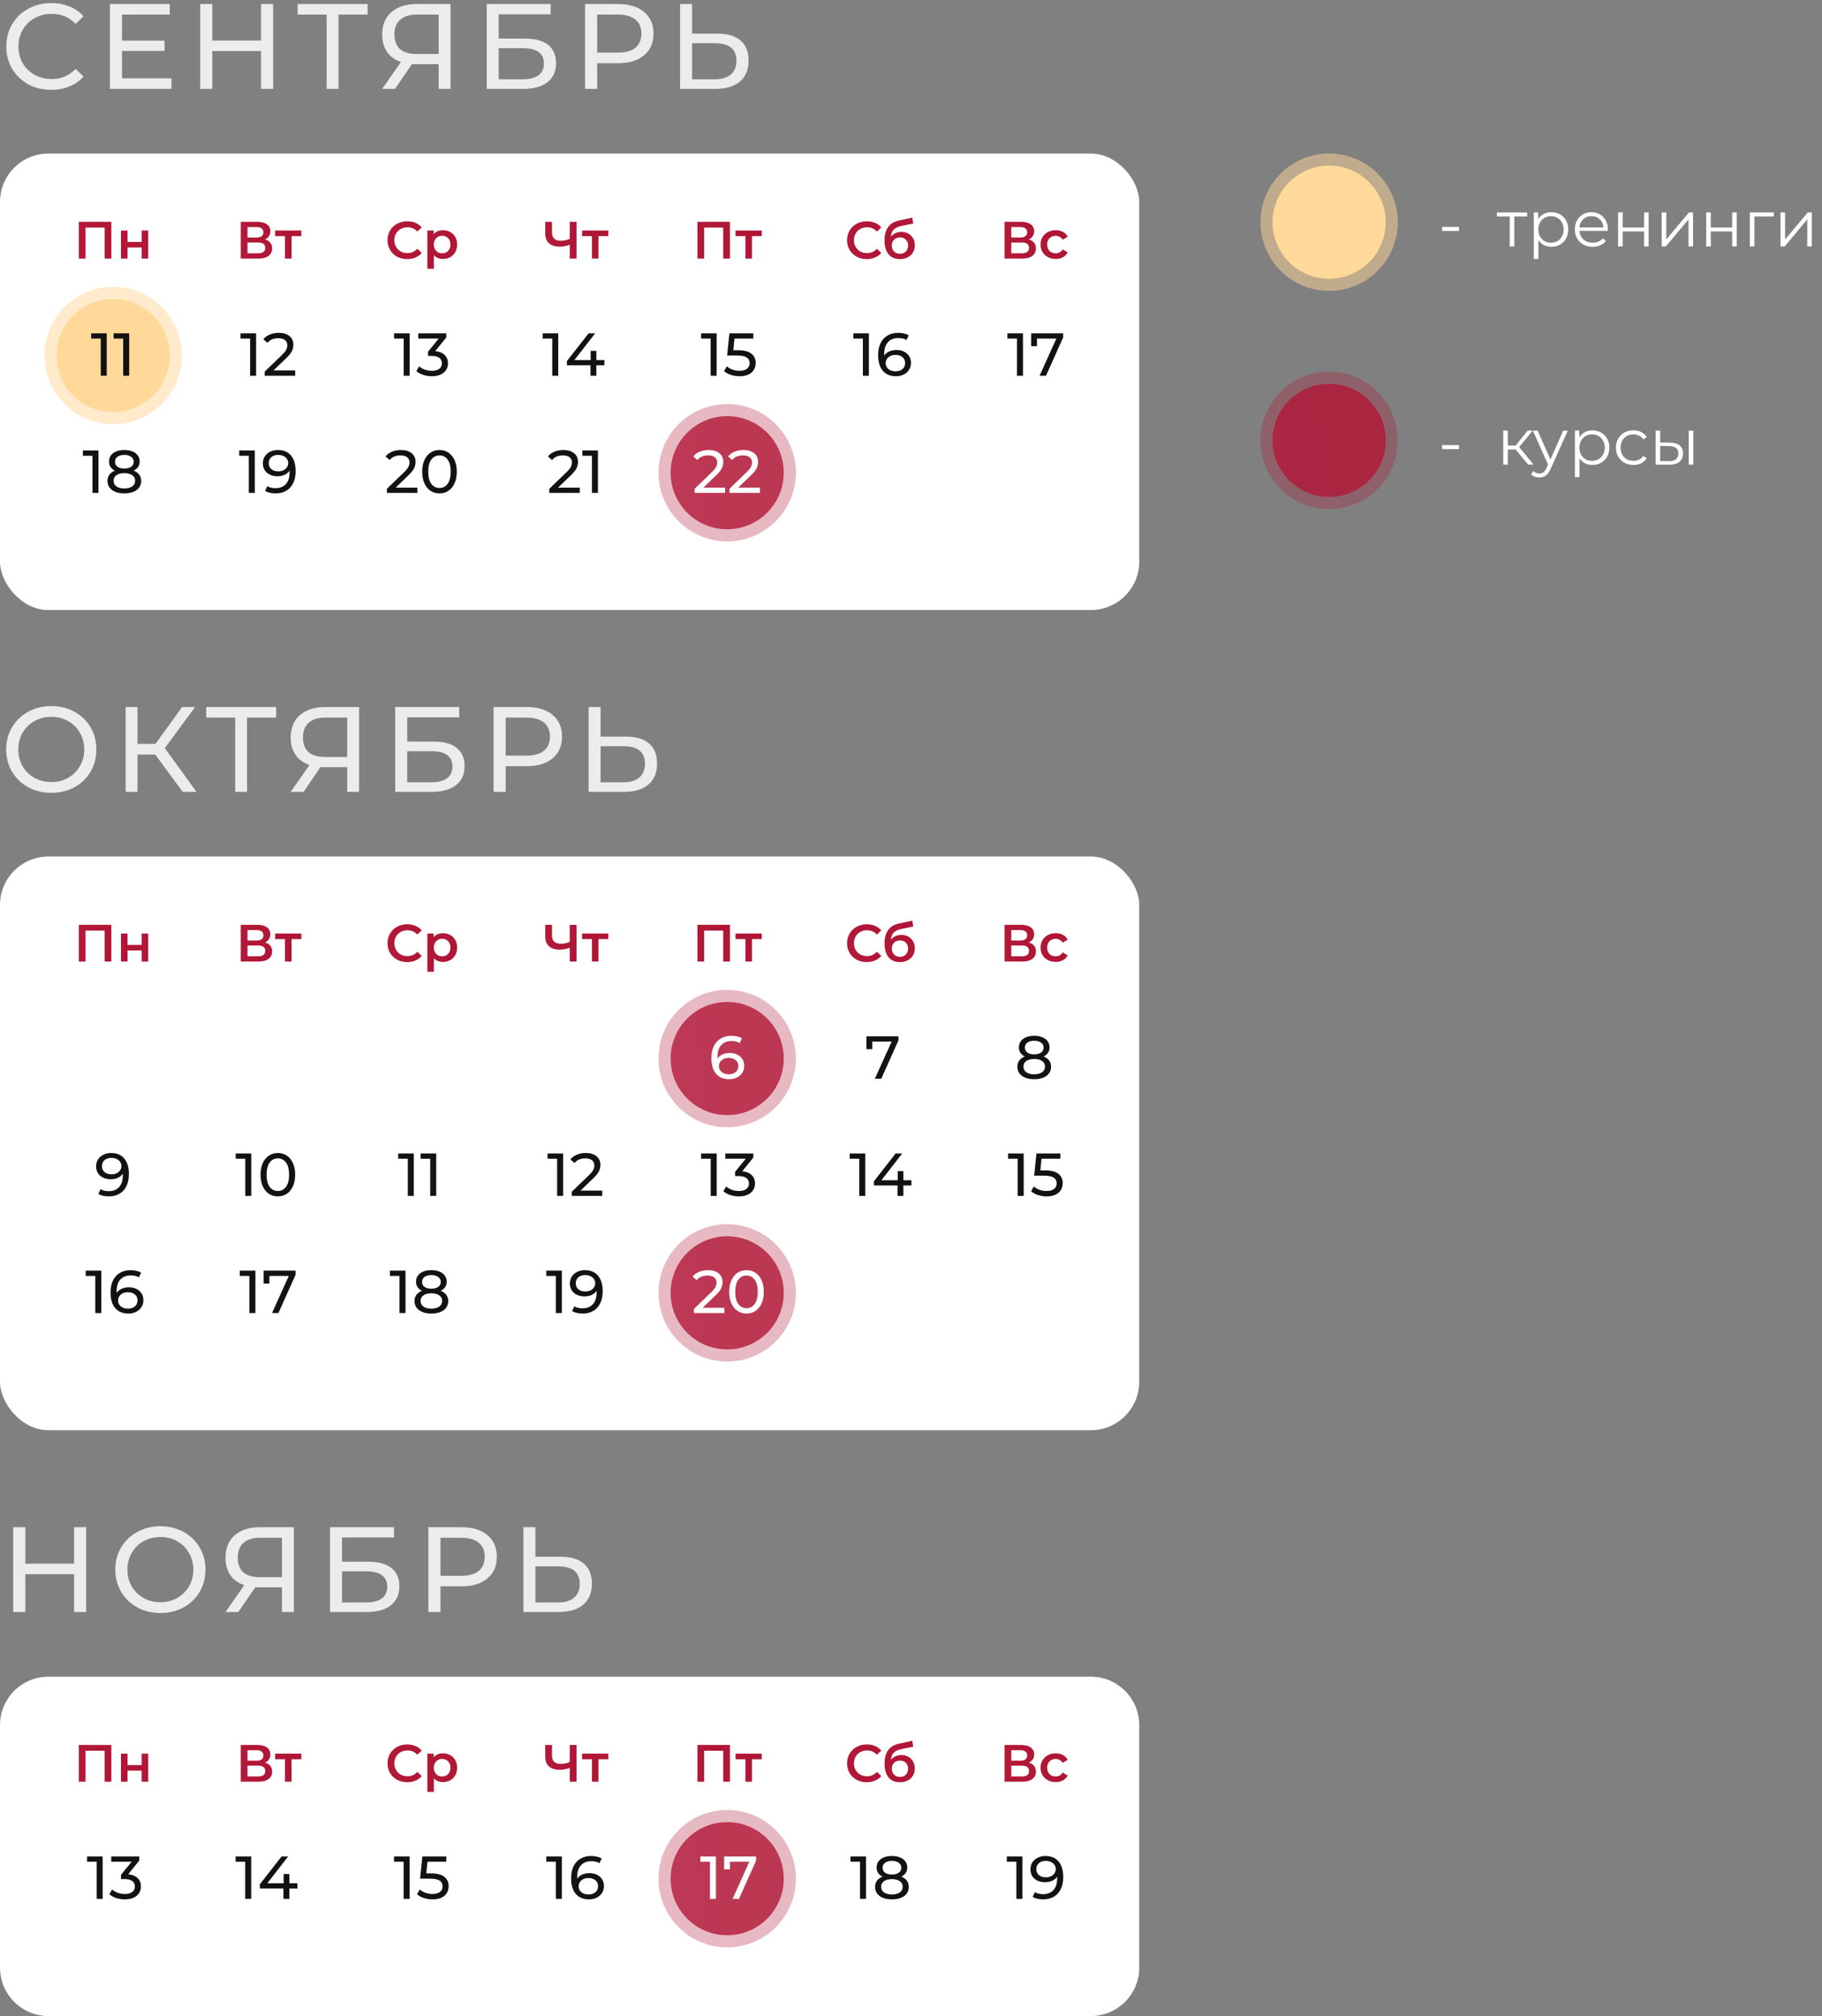 <?xml version="1.0" encoding="UTF-8"?> <svg xmlns="http://www.w3.org/2000/svg" width="451" height="499" viewBox="0 0 451 499" fill="none"><rect x="0" y="0" width="451" height="499" fill="#808080" stroke="none"/> <path d="M12.66 22.24C10.56 22.24 8.66 21.78 6.96 20.86C5.28 19.92 3.96 18.64 3 17.02C2.04 15.38 1.56 13.54 1.56 11.5C1.56 9.46 2.04 7.63 3 6.01C3.96 4.37 5.29 3.09 6.99 2.17C8.69 1.23 10.59 0.76 12.69 0.76C14.33 0.76 15.83 1.04 17.19 1.6C18.55 2.14 19.71 2.95 20.67 4.03L18.72 5.92C17.14 4.26 15.17 3.43 12.81 3.43C11.25 3.43 9.84 3.78 8.58 4.48C7.32 5.18 6.33 6.15 5.61 7.39C4.91 8.61 4.56 9.98 4.56 11.5C4.56 13.02 4.91 14.4 5.61 15.64C6.33 16.86 7.32 17.82 8.58 18.52C9.84 19.22 11.25 19.57 12.81 19.57C15.15 19.57 17.12 18.73 18.72 17.05L20.67 18.94C19.71 20.02 18.54 20.84 17.16 21.4C15.8 21.96 14.3 22.24 12.66 22.24ZM42.443 19.39V22H27.203V1H42.023V3.61H30.203V10.06H40.733V12.61H30.203V19.39H42.443ZM67.614 1V22H64.614V12.64H52.554V22H49.554V1H52.554V10.03H64.614V1H67.614ZM90.994 3.61H83.794V22H80.854V3.61H73.684V1H90.994V3.61ZM111.522 1V22H108.582V15.88H102.792C102.432 15.88 102.162 15.87 101.982 15.85L97.782 22H94.602L99.252 15.34C97.752 14.84 96.602 14.01 95.802 12.85C95.002 11.67 94.602 10.24 94.602 8.56C94.602 6.18 95.362 4.33 96.882 3.01C98.422 1.67 100.492 1 103.092 1H111.522ZM97.632 8.53C97.632 10.09 98.082 11.29 98.982 12.13C99.902 12.95 101.252 13.36 103.032 13.36H108.582V3.61H103.212C101.412 3.61 100.032 4.03 99.072 4.87C98.112 5.71 97.632 6.93 97.632 8.53ZM120.475 1H136.315V3.55H123.445V9.55H129.985C132.485 9.55 134.385 10.07 135.685 11.11C136.985 12.15 137.635 13.65 137.635 15.61C137.635 17.67 136.925 19.25 135.505 20.35C134.105 21.45 132.095 22 129.475 22H120.475V1ZM129.355 19.63C131.075 19.63 132.385 19.3 133.285 18.64C134.185 17.98 134.635 17.01 134.635 15.73C134.635 13.19 132.875 11.92 129.355 11.92H123.445V19.63H129.355ZM153.008 1C155.728 1 157.868 1.65 159.428 2.95C160.988 4.25 161.768 6.04 161.768 8.32C161.768 10.6 160.988 12.39 159.428 13.69C157.868 14.99 155.728 15.64 153.008 15.64H147.818V22H144.818V1H153.008ZM152.918 13.03C154.818 13.03 156.268 12.63 157.268 11.83C158.268 11.01 158.768 9.84 158.768 8.32C158.768 6.8 158.268 5.64 157.268 4.84C156.268 4.02 154.818 3.61 152.918 3.61H147.818V13.03H152.918ZM177.551 8.32C180.051 8.32 181.961 8.88 183.281 10C184.621 11.12 185.291 12.77 185.291 14.95C185.291 17.25 184.571 19 183.131 20.2C181.711 21.4 179.671 22 177.011 22H168.341V1H171.311V8.32H177.551ZM176.891 19.63C178.631 19.63 179.961 19.24 180.881 18.46C181.821 17.66 182.291 16.51 182.291 15.01C182.291 12.13 180.491 10.69 176.891 10.69H171.311V19.63H176.891Z" fill="white" fill-opacity="0.85"></path> <rect y="38" width="282" height="113" rx="12" fill="white"></rect> <path d="M27.559 54.9V64H25.895V56.33H21.176V64H19.512V54.9H27.559ZM29.943 57.058H31.568V59.879H35.065V57.058H36.69V64H35.065V61.257H31.568V64H29.943V57.058Z" fill="url(#paint0_linear_929_230)"></path> <path d="M142.709 54.9V64H141.032V60.568C140.174 60.889 139.359 61.049 138.588 61.049C137.427 61.049 136.53 60.772 135.897 60.217C135.273 59.654 134.961 58.848 134.961 57.799V54.9H136.638V57.617C136.638 58.258 136.824 58.748 137.197 59.086C137.57 59.424 138.103 59.593 138.796 59.593C139.585 59.593 140.33 59.433 141.032 59.112V54.9H142.709ZM150.576 58.436H148.145V64H146.52V58.436H144.076V57.058H150.576V58.436Z" fill="url(#paint1_linear_929_230)"></path> <path d="M65.579 59.268C66.159 59.424 66.601 59.693 66.904 60.074C67.208 60.447 67.359 60.915 67.359 61.478C67.359 62.275 67.065 62.895 66.475 63.337C65.886 63.779 65.032 64 63.914 64H59.599V54.9H63.667C64.69 54.9 65.487 55.104 66.059 55.511C66.632 55.918 66.918 56.495 66.918 57.24C66.918 57.717 66.8 58.128 66.567 58.475C66.341 58.822 66.012 59.086 65.579 59.268ZM61.263 58.787H63.525C64.07 58.787 64.487 58.679 64.772 58.462C65.058 58.245 65.201 57.925 65.201 57.5C65.201 57.075 65.058 56.755 64.772 56.538C64.487 56.313 64.07 56.2 63.525 56.2H61.263V58.787ZM63.862 62.7C65.058 62.7 65.656 62.249 65.656 61.348C65.656 60.464 65.058 60.022 63.862 60.022H61.263V62.7H63.862ZM74.602 58.436H72.171V64H70.546V58.436H68.102V57.058H74.602V58.436Z" fill="url(#paint2_linear_929_230)"></path> <path d="M180.682 54.9V64H179.018V56.33H174.299V64H172.635V54.9H180.682ZM188.565 58.436H186.134V64H184.509V58.436H182.065V57.058H188.565V58.436Z" fill="url(#paint3_linear_929_230)"></path> <path d="M100.781 64.13C99.863 64.13 99.031 63.931 98.285 63.532C97.549 63.125 96.968 62.566 96.543 61.855C96.127 61.144 95.919 60.343 95.919 59.45C95.919 58.557 96.132 57.756 96.556 57.045C96.981 56.334 97.562 55.78 98.298 55.381C99.044 54.974 99.876 54.77 100.794 54.77C101.54 54.77 102.22 54.9 102.835 55.16C103.451 55.42 103.971 55.797 104.395 56.291L103.303 57.318C102.645 56.607 101.834 56.252 100.872 56.252C100.248 56.252 99.689 56.391 99.195 56.668C98.701 56.937 98.316 57.314 98.038 57.799C97.761 58.284 97.622 58.835 97.622 59.45C97.622 60.065 97.761 60.616 98.038 61.101C98.316 61.586 98.701 61.968 99.195 62.245C99.689 62.514 100.248 62.648 100.872 62.648C101.834 62.648 102.645 62.288 103.303 61.569L104.395 62.609C103.971 63.103 103.446 63.48 102.822 63.74C102.207 64 101.527 64.13 100.781 64.13ZM109.63 56.98C110.306 56.98 110.909 57.127 111.437 57.422C111.975 57.717 112.395 58.133 112.698 58.67C113.002 59.207 113.153 59.827 113.153 60.529C113.153 61.231 113.002 61.855 112.698 62.401C112.395 62.938 111.975 63.354 111.437 63.649C110.909 63.944 110.306 64.091 109.63 64.091C108.694 64.091 107.953 63.779 107.407 63.155V66.522H105.782V57.058H107.329V57.968C107.598 57.639 107.927 57.392 108.317 57.227C108.716 57.062 109.154 56.98 109.63 56.98ZM109.448 62.7C110.046 62.7 110.536 62.501 110.917 62.102C111.307 61.703 111.502 61.179 111.502 60.529C111.502 59.879 111.307 59.355 110.917 58.956C110.536 58.557 110.046 58.358 109.448 58.358C109.058 58.358 108.707 58.449 108.395 58.631C108.083 58.804 107.836 59.056 107.654 59.385C107.472 59.714 107.381 60.096 107.381 60.529C107.381 60.962 107.472 61.344 107.654 61.673C107.836 62.002 108.083 62.258 108.395 62.44C108.707 62.613 109.058 62.7 109.448 62.7Z" fill="url(#paint4_linear_929_230)"></path> <path d="M214.535 64.13C213.617 64.13 212.785 63.931 212.039 63.532C211.303 63.125 210.722 62.566 210.297 61.855C209.881 61.144 209.673 60.343 209.673 59.45C209.673 58.557 209.886 57.756 210.31 57.045C210.735 56.334 211.316 55.78 212.052 55.381C212.798 54.974 213.63 54.77 214.548 54.77C215.294 54.77 215.974 54.9 216.589 55.16C217.205 55.42 217.725 55.797 218.149 56.291L217.057 57.318C216.399 56.607 215.588 56.252 214.626 56.252C214.002 56.252 213.443 56.391 212.949 56.668C212.455 56.937 212.07 57.314 211.792 57.799C211.515 58.284 211.376 58.835 211.376 59.45C211.376 60.065 211.515 60.616 211.792 61.101C212.07 61.586 212.455 61.968 212.949 62.245C213.443 62.514 214.002 62.648 214.626 62.648C215.588 62.648 216.399 62.288 217.057 61.569L218.149 62.609C217.725 63.103 217.2 63.48 216.576 63.74C215.961 64 215.281 64.13 214.535 64.13ZM223.103 57.396C223.762 57.396 224.342 57.539 224.845 57.825C225.348 58.102 225.738 58.492 226.015 58.995C226.301 59.498 226.444 60.074 226.444 60.724C226.444 61.391 226.288 61.985 225.976 62.505C225.664 63.016 225.226 63.415 224.663 63.701C224.1 63.987 223.458 64.13 222.739 64.13C221.534 64.13 220.603 63.731 219.944 62.934C219.285 62.137 218.956 60.988 218.956 59.489C218.956 58.094 219.255 56.989 219.853 56.174C220.451 55.359 221.365 54.822 222.596 54.562L225.82 53.873L226.054 55.329L223.129 55.927C222.288 56.1 221.66 56.395 221.244 56.811C220.828 57.227 220.585 57.812 220.516 58.566C220.828 58.193 221.205 57.907 221.647 57.708C222.089 57.5 222.574 57.396 223.103 57.396ZM222.778 62.817C223.376 62.817 223.857 62.626 224.221 62.245C224.594 61.855 224.78 61.361 224.78 60.763C224.78 60.165 224.594 59.684 224.221 59.32C223.857 58.956 223.376 58.774 222.778 58.774C222.171 58.774 221.682 58.956 221.309 59.32C220.936 59.684 220.75 60.165 220.75 60.763C220.75 61.37 220.936 61.864 221.309 62.245C221.69 62.626 222.18 62.817 222.778 62.817Z" fill="url(#paint5_linear_929_230)"></path> <path d="M254.641 59.268C255.221 59.424 255.663 59.693 255.967 60.074C256.27 60.447 256.422 60.915 256.422 61.478C256.422 62.275 256.127 62.895 255.538 63.337C254.948 63.779 254.095 64 252.977 64H248.661V54.9H252.73C253.752 54.9 254.55 55.104 255.122 55.511C255.694 55.918 255.98 56.495 255.98 57.24C255.98 57.717 255.863 58.128 255.629 58.475C255.403 58.822 255.074 59.086 254.641 59.268ZM250.325 58.787H252.587C253.133 58.787 253.549 58.679 253.835 58.462C254.121 58.245 254.264 57.925 254.264 57.5C254.264 57.075 254.121 56.755 253.835 56.538C253.549 56.313 253.133 56.2 252.587 56.2H250.325V58.787ZM252.925 62.7C254.121 62.7 254.719 62.249 254.719 61.348C254.719 60.464 254.121 60.022 252.925 60.022H250.325V62.7H252.925ZM261.324 64.091C260.604 64.091 259.959 63.939 259.387 63.636C258.815 63.333 258.368 62.912 258.048 62.375C257.727 61.829 257.567 61.214 257.567 60.529C257.567 59.844 257.727 59.233 258.048 58.696C258.368 58.159 258.81 57.738 259.374 57.435C259.946 57.132 260.596 56.98 261.324 56.98C262.008 56.98 262.606 57.119 263.118 57.396C263.638 57.673 264.028 58.072 264.288 58.592L263.04 59.32C262.84 58.999 262.589 58.761 262.286 58.605C261.991 58.44 261.666 58.358 261.311 58.358C260.704 58.358 260.201 58.557 259.803 58.956C259.404 59.346 259.205 59.87 259.205 60.529C259.205 61.188 259.4 61.716 259.79 62.115C260.188 62.505 260.695 62.7 261.311 62.7C261.666 62.7 261.991 62.622 262.286 62.466C262.589 62.301 262.84 62.059 263.04 61.738L264.288 62.466C264.019 62.986 263.625 63.389 263.105 63.675C262.593 63.952 262 64.091 261.324 64.091Z" fill="url(#paint6_linear_929_230)"></path> <path d="M24.372 111.5V122H22.887V112.805H20.517V111.5H24.372ZM33.089 116.495C33.689 116.725 34.149 117.055 34.469 117.485C34.789 117.915 34.949 118.43 34.949 119.03C34.949 119.66 34.779 120.21 34.439 120.68C34.099 121.14 33.614 121.495 32.984 121.745C32.354 121.995 31.614 122.12 30.764 122.12C29.924 122.12 29.189 121.995 28.559 121.745C27.939 121.495 27.459 121.14 27.119 120.68C26.779 120.21 26.609 119.66 26.609 119.03C26.609 118.43 26.764 117.915 27.074 117.485C27.394 117.055 27.854 116.725 28.454 116.495C27.974 116.265 27.609 115.96 27.359 115.58C27.109 115.2 26.984 114.75 26.984 114.23C26.984 113.65 27.139 113.145 27.449 112.715C27.769 112.285 28.214 111.955 28.784 111.725C29.354 111.495 30.014 111.38 30.764 111.38C31.524 111.38 32.189 111.495 32.759 111.725C33.339 111.955 33.784 112.285 34.094 112.715C34.414 113.145 34.574 113.65 34.574 114.23C34.574 114.74 34.444 115.19 34.184 115.58C33.934 115.96 33.569 116.265 33.089 116.495ZM30.764 112.595C30.054 112.595 29.494 112.75 29.084 113.06C28.674 113.36 28.469 113.77 28.469 114.29C28.469 114.81 28.669 115.22 29.069 115.52C29.479 115.82 30.044 115.97 30.764 115.97C31.494 115.97 32.064 115.82 32.474 115.52C32.894 115.22 33.104 114.81 33.104 114.29C33.104 113.77 32.889 113.36 32.459 113.06C32.039 112.75 31.474 112.595 30.764 112.595ZM30.764 120.905C31.594 120.905 32.249 120.735 32.729 120.395C33.209 120.045 33.449 119.575 33.449 118.985C33.449 118.405 33.209 117.95 32.729 117.62C32.249 117.28 31.594 117.11 30.764 117.11C29.934 117.11 29.284 117.28 28.814 117.62C28.344 117.95 28.109 118.405 28.109 118.985C28.109 119.575 28.344 120.045 28.814 120.395C29.284 120.735 29.934 120.905 30.764 120.905Z" fill="#121212"></path> <path d="M138.182 82.5V93H136.697V83.805H134.327V82.5H138.182ZM149.614 90.42H147.619V93H146.164V90.42H140.329V89.37L145.699 82.5H147.319L142.174 89.13H146.209V86.85H147.619V89.13H149.614V90.42Z" fill="#121212"></path> <path d="M143.517 120.695V122H135.972V120.98L140.247 116.855C140.767 116.355 141.117 115.925 141.297 115.565C141.477 115.195 141.567 114.825 141.567 114.455C141.567 113.905 141.372 113.48 140.982 113.18C140.602 112.87 140.052 112.715 139.332 112.715C138.172 112.715 137.277 113.095 136.647 113.855L135.627 112.97C136.037 112.47 136.572 112.08 137.232 111.8C137.902 111.52 138.647 111.38 139.467 111.38C140.567 111.38 141.442 111.645 142.092 112.175C142.742 112.695 143.067 113.405 143.067 114.305C143.067 114.865 142.947 115.395 142.707 115.895C142.467 116.395 142.012 116.965 141.342 117.605L138.132 120.695H143.517ZM148.006 111.5V122H146.521V112.805H144.151V111.5H148.006Z" fill="#121212"></path> <path d="M63.392 82.5V93H61.907V83.805H59.538V82.5H63.392ZM73.069 91.695V93H65.524V91.98L69.799 87.855C70.319 87.355 70.669 86.925 70.849 86.565C71.029 86.195 71.119 85.825 71.119 85.455C71.119 84.905 70.924 84.48 70.534 84.18C70.154 83.87 69.604 83.715 68.884 83.715C67.724 83.715 66.829 84.095 66.199 84.855L65.179 83.97C65.589 83.47 66.124 83.08 66.784 82.8C67.454 82.52 68.199 82.38 69.019 82.38C70.119 82.38 70.994 82.645 71.644 83.175C72.294 83.695 72.619 84.405 72.619 85.305C72.619 85.865 72.499 86.395 72.259 86.895C72.019 87.395 71.564 87.965 70.894 88.605L67.684 91.695H73.069Z" fill="#121212"></path> <path d="M63.07 111.5V122H61.585V112.805H59.215V111.5H63.07ZM68.772 111.38C70.182 111.38 71.267 111.835 72.027 112.745C72.797 113.655 73.182 114.945 73.182 116.615C73.182 117.785 72.972 118.785 72.552 119.615C72.142 120.435 71.562 121.06 70.812 121.49C70.072 121.91 69.207 122.12 68.217 122.12C67.707 122.12 67.227 122.07 66.777 121.97C66.327 121.86 65.937 121.705 65.607 121.505L66.177 120.335C66.687 120.665 67.362 120.83 68.202 120.83C69.292 120.83 70.142 120.495 70.752 119.825C71.372 119.145 71.682 118.16 71.682 116.87V116.495C71.382 116.945 70.967 117.29 70.437 117.53C69.907 117.76 69.312 117.875 68.652 117.875C67.962 117.875 67.342 117.745 66.792 117.485C66.252 117.225 65.827 116.855 65.517 116.375C65.217 115.885 65.067 115.325 65.067 114.695C65.067 114.035 65.227 113.455 65.547 112.955C65.877 112.455 66.322 112.07 66.882 111.8C67.442 111.52 68.072 111.38 68.772 111.38ZM68.907 116.66C69.377 116.66 69.797 116.57 70.167 116.39C70.537 116.21 70.822 115.965 71.022 115.655C71.232 115.345 71.337 115 71.337 114.62C71.337 114.25 71.237 113.915 71.037 113.615C70.847 113.305 70.562 113.06 70.182 112.88C69.812 112.69 69.362 112.595 68.832 112.595C68.142 112.595 67.582 112.78 67.152 113.15C66.732 113.52 66.522 114.015 66.522 114.635C66.522 115.255 66.737 115.75 67.167 116.12C67.597 116.48 68.177 116.66 68.907 116.66Z" fill="#121212"></path> <path d="M177.392 82.5V93H175.907V83.805H173.537V82.5H177.392ZM182.689 86.685C184.189 86.685 185.289 86.97 185.989 87.54C186.699 88.1 187.054 88.87 187.054 89.85C187.054 90.47 186.904 91.03 186.604 91.53C186.314 92.02 185.869 92.41 185.269 92.7C184.679 92.98 183.949 93.12 183.079 93.12C182.339 93.12 181.624 93.01 180.934 92.79C180.244 92.56 179.674 92.245 179.224 91.845L179.914 90.66C180.274 91 180.734 91.275 181.294 91.485C181.854 91.685 182.444 91.785 183.064 91.785C183.854 91.785 184.464 91.62 184.894 91.29C185.334 90.95 185.554 90.49 185.554 89.91C185.554 89.28 185.314 88.805 184.834 88.485C184.354 88.155 183.534 87.99 182.374 87.99H179.989L180.544 82.5H186.469V83.805H181.804L181.519 86.685H182.689Z" fill="#121212"></path> <path d="M101.407 82.5V93H99.922V83.805H97.552V82.5H101.407ZM107.724 86.91C108.754 87.01 109.539 87.33 110.079 87.87C110.619 88.4 110.889 89.08 110.889 89.91C110.889 90.51 110.739 91.055 110.439 91.545C110.139 92.025 109.689 92.41 109.089 92.7C108.499 92.98 107.774 93.12 106.914 93.12C106.164 93.12 105.444 93.01 104.754 92.79C104.064 92.56 103.499 92.245 103.059 91.845L103.749 90.66C104.109 91 104.569 91.275 105.129 91.485C105.689 91.685 106.284 91.785 106.914 91.785C107.694 91.785 108.299 91.62 108.729 91.29C109.169 90.96 109.389 90.505 109.389 89.925C109.389 89.345 109.174 88.895 108.744 88.575C108.314 88.255 107.664 88.095 106.794 88.095H105.954V87.045L108.594 83.805H103.539V82.5H110.469V83.52L107.724 86.91Z" fill="#121212"></path> <path d="M103.313 120.695V122H95.768V120.98L100.043 116.855C100.563 116.355 100.913 115.925 101.093 115.565C101.273 115.195 101.363 114.825 101.363 114.455C101.363 113.905 101.168 113.48 100.778 113.18C100.398 112.87 99.848 112.715 99.128 112.715C97.968 112.715 97.073 113.095 96.443 113.855L95.423 112.97C95.833 112.47 96.368 112.08 97.028 111.8C97.698 111.52 98.443 111.38 99.263 111.38C100.363 111.38 101.238 111.645 101.888 112.175C102.538 112.695 102.863 113.405 102.863 114.305C102.863 114.865 102.743 115.395 102.503 115.895C102.263 116.395 101.808 116.965 101.138 117.605L97.928 120.695H103.313ZM108.792 122.12C107.962 122.12 107.222 121.91 106.572 121.49C105.932 121.06 105.427 120.44 105.057 119.63C104.687 118.82 104.502 117.86 104.502 116.75C104.502 115.64 104.687 114.68 105.057 113.87C105.427 113.06 105.932 112.445 106.572 112.025C107.222 111.595 107.962 111.38 108.792 111.38C109.612 111.38 110.342 111.595 110.982 112.025C111.632 112.445 112.142 113.06 112.512 113.87C112.882 114.68 113.067 115.64 113.067 116.75C113.067 117.86 112.882 118.82 112.512 119.63C112.142 120.44 111.632 121.06 110.982 121.49C110.342 121.91 109.612 122.12 108.792 122.12ZM108.792 120.785C109.632 120.785 110.302 120.44 110.802 119.75C111.312 119.06 111.567 118.06 111.567 116.75C111.567 115.44 111.312 114.44 110.802 113.75C110.302 113.06 109.632 112.715 108.792 112.715C107.942 112.715 107.262 113.06 106.752 113.75C106.252 114.44 106.002 115.44 106.002 116.75C106.002 118.06 106.252 119.06 106.752 119.75C107.262 120.44 107.942 120.785 108.792 120.785Z" fill="#121212"></path> <path d="M215.07 82.5V93H213.585V83.805H211.215V82.5H215.07ZM221.897 86.625C222.587 86.625 223.202 86.755 223.742 87.015C224.292 87.275 224.722 87.65 225.032 88.14C225.342 88.62 225.497 89.175 225.497 89.805C225.497 90.465 225.332 91.045 225.002 91.545C224.682 92.045 224.237 92.435 223.667 92.715C223.107 92.985 222.477 93.12 221.777 93.12C220.367 93.12 219.277 92.665 218.507 91.755C217.747 90.845 217.367 89.555 217.367 87.885C217.367 86.715 217.572 85.72 217.982 84.9C218.402 84.07 218.982 83.445 219.722 83.025C220.472 82.595 221.342 82.38 222.332 82.38C222.842 82.38 223.322 82.435 223.772 82.545C224.222 82.645 224.612 82.795 224.942 82.995L224.372 84.165C223.872 83.835 223.202 83.67 222.362 83.67C221.272 83.67 220.417 84.01 219.797 84.69C219.177 85.36 218.867 86.34 218.867 87.63C218.867 87.79 218.872 87.915 218.882 88.005C219.182 87.555 219.592 87.215 220.112 86.985C220.642 86.745 221.237 86.625 221.897 86.625ZM221.717 91.905C222.407 91.905 222.967 91.72 223.397 91.35C223.827 90.98 224.042 90.485 224.042 89.865C224.042 89.245 223.822 88.755 223.382 88.395C222.952 88.025 222.372 87.84 221.642 87.84C221.172 87.84 220.752 87.93 220.382 88.11C220.022 88.29 219.737 88.535 219.527 88.845C219.327 89.155 219.227 89.5 219.227 89.88C219.227 90.25 219.322 90.59 219.512 90.9C219.712 91.2 219.997 91.445 220.367 91.635C220.747 91.815 221.197 91.905 221.717 91.905Z" fill="#121212"></path> <path d="M253.217 82.5V93H251.732V83.805H249.362V82.5H253.217ZM263.163 82.5V83.52L258.918 93H257.328L261.483 83.805H256.683V85.68H255.243V82.5H263.163Z" fill="#121212"></path> <circle cx="28" cy="88" r="17" fill="#FFD999" fill-opacity="0.5"></circle> <circle cx="28" cy="88" r="14" fill="#FFD999"></circle> <circle cx="180" cy="117" r="17" fill="url(#paint7_linear_929_230)" fill-opacity="0.3"></circle> <circle cx="180" cy="117" r="14" fill="url(#paint8_linear_929_230)" fill-opacity="0.8"></circle> <path d="M26.423 82.5V93H24.938V83.805H22.568V82.5H26.423ZM31.975 82.5V93H30.49V83.805H28.12V82.5H31.975Z" fill="#121212"></path> <path d="M179.487 120.695V122H171.942V120.98L176.217 116.855C176.737 116.355 177.087 115.925 177.267 115.565C177.447 115.195 177.537 114.825 177.537 114.455C177.537 113.905 177.342 113.48 176.952 113.18C176.572 112.87 176.022 112.715 175.302 112.715C174.142 112.715 173.247 113.095 172.617 113.855L171.597 112.97C172.007 112.47 172.542 112.08 173.202 111.8C173.872 111.52 174.617 111.38 175.437 111.38C176.537 111.38 177.412 111.645 178.062 112.175C178.712 112.695 179.037 113.405 179.037 114.305C179.037 114.865 178.917 115.395 178.677 115.895C178.437 116.395 177.982 116.965 177.312 117.605L174.102 120.695H179.487ZM188.1 120.695V122H180.555V120.98L184.83 116.855C185.35 116.355 185.7 115.925 185.88 115.565C186.06 115.195 186.15 114.825 186.15 114.455C186.15 113.905 185.955 113.48 185.565 113.18C185.185 112.87 184.635 112.715 183.915 112.715C182.755 112.715 181.86 113.095 181.23 113.855L180.21 112.97C180.62 112.47 181.155 112.08 181.815 111.8C182.485 111.52 183.23 111.38 184.05 111.38C185.15 111.38 186.025 111.645 186.675 112.175C187.325 112.695 187.65 113.405 187.65 114.305C187.65 114.865 187.53 115.395 187.29 115.895C187.05 116.395 186.595 116.965 185.925 117.605L182.715 120.695H188.1Z" fill="white"></path> <path d="M12.72 196.24C10.6 196.24 8.69 195.78 6.99 194.86C5.29 193.92 3.95 192.63 2.97 190.99C2.01 189.35 1.53 187.52 1.53 185.5C1.53 183.48 2.01 181.65 2.97 180.01C3.95 178.37 5.29 177.09 6.99 176.17C8.69 175.23 10.6 174.76 12.72 174.76C14.82 174.76 16.72 175.23 18.42 176.17C20.12 177.09 21.45 178.37 22.41 180.01C23.37 181.63 23.85 183.46 23.85 185.5C23.85 187.54 23.37 189.38 22.41 191.02C21.45 192.64 20.12 193.92 18.42 194.86C16.72 195.78 14.82 196.24 12.72 196.24ZM12.72 193.57C14.26 193.57 15.64 193.22 16.86 192.52C18.1 191.82 19.07 190.86 19.77 189.64C20.49 188.4 20.85 187.02 20.85 185.5C20.85 183.98 20.49 182.61 19.77 181.39C19.07 180.15 18.1 179.18 16.86 178.48C15.64 177.78 14.26 177.43 12.72 177.43C11.18 177.43 9.78 177.78 8.52 178.48C7.28 179.18 6.3 180.15 5.58 181.39C4.88 182.61 4.53 183.98 4.53 185.5C4.53 187.02 4.88 188.4 5.58 189.64C6.3 190.86 7.28 191.82 8.52 192.52C9.78 193.22 11.18 193.57 12.72 193.57ZM38.42 186.76H34.04V196H31.1V175H34.04V184.12H38.48L45.08 175H48.29L40.79 185.17L48.65 196H45.23L38.42 186.76ZM68.35 177.61H61.15V196H58.21V177.61H51.04V175H68.35V177.61ZM88.878 175V196H85.938V189.88H80.148C79.788 189.88 79.518 189.87 79.338 189.85L75.138 196H71.958L76.608 189.34C75.108 188.84 73.958 188.01 73.158 186.85C72.358 185.67 71.958 184.24 71.958 182.56C71.958 180.18 72.718 178.33 74.238 177.01C75.778 175.67 77.848 175 80.448 175H88.878ZM74.988 182.53C74.988 184.09 75.438 185.29 76.338 186.13C77.258 186.95 78.608 187.36 80.388 187.36H85.938V177.61H80.568C78.768 177.61 77.388 178.03 76.428 178.87C75.468 179.71 74.988 180.93 74.988 182.53ZM97.831 175H113.671V177.55H100.801V183.55H107.341C109.841 183.55 111.741 184.07 113.041 185.11C114.341 186.15 114.991 187.65 114.991 189.61C114.991 191.67 114.281 193.25 112.861 194.35C111.461 195.45 109.451 196 106.831 196H97.831V175ZM106.711 193.63C108.431 193.63 109.741 193.3 110.641 192.64C111.541 191.98 111.991 191.01 111.991 189.73C111.991 187.19 110.231 185.92 106.711 185.92H100.801V193.63H106.711ZM130.364 175C133.084 175 135.224 175.65 136.784 176.95C138.344 178.25 139.124 180.04 139.124 182.32C139.124 184.6 138.344 186.39 136.784 187.69C135.224 188.99 133.084 189.64 130.364 189.64H125.174V196H122.174V175H130.364ZM130.274 187.03C132.174 187.03 133.624 186.63 134.624 185.83C135.624 185.01 136.124 183.84 136.124 182.32C136.124 180.8 135.624 179.64 134.624 178.84C133.624 178.02 132.174 177.61 130.274 177.61H125.174V187.03H130.274ZM154.907 182.32C157.407 182.32 159.317 182.88 160.637 184C161.977 185.12 162.647 186.77 162.647 188.95C162.647 191.25 161.927 193 160.487 194.2C159.067 195.4 157.027 196 154.367 196H145.697V175H148.667V182.32H154.907ZM154.247 193.63C155.987 193.63 157.317 193.24 158.237 192.46C159.177 191.66 159.647 190.51 159.647 189.01C159.647 186.13 157.847 184.69 154.247 184.69H148.667V193.63H154.247Z" fill="white" fill-opacity="0.85"></path> <rect y="212" width="282" height="142" rx="12" fill="white"></rect> <path d="M27.559 228.9V238H25.895V230.33H21.176V238H19.512V228.9H27.559ZM29.943 231.058H31.568V233.879H35.065V231.058H36.69V238H35.065V235.257H31.568V238H29.943V231.058Z" fill="url(#paint9_linear_929_230)"></path> <path d="M142.709 228.9V238H141.032V234.568C140.174 234.889 139.359 235.049 138.588 235.049C137.427 235.049 136.53 234.772 135.897 234.217C135.273 233.654 134.961 232.848 134.961 231.799V228.9H136.638V231.617C136.638 232.258 136.824 232.748 137.197 233.086C137.57 233.424 138.103 233.593 138.796 233.593C139.585 233.593 140.33 233.433 141.032 233.112V228.9H142.709ZM150.576 232.436H148.145V238H146.52V232.436H144.076V231.058H150.576V232.436Z" fill="url(#paint10_linear_929_230)"></path> <path d="M65.579 233.268C66.159 233.424 66.601 233.693 66.904 234.074C67.208 234.447 67.359 234.915 67.359 235.478C67.359 236.275 67.065 236.895 66.475 237.337C65.886 237.779 65.032 238 63.914 238H59.599V228.9H63.667C64.69 228.9 65.487 229.104 66.059 229.511C66.632 229.918 66.918 230.495 66.918 231.24C66.918 231.717 66.8 232.128 66.567 232.475C66.341 232.822 66.012 233.086 65.579 233.268ZM61.263 232.787H63.525C64.07 232.787 64.487 232.679 64.772 232.462C65.058 232.245 65.201 231.925 65.201 231.5C65.201 231.075 65.058 230.755 64.772 230.538C64.487 230.313 64.07 230.2 63.525 230.2H61.263V232.787ZM63.862 236.7C65.058 236.7 65.656 236.249 65.656 235.348C65.656 234.464 65.058 234.022 63.862 234.022H61.263V236.7H63.862ZM74.602 232.436H72.171V238H70.546V232.436H68.102V231.058H74.602V232.436Z" fill="url(#paint11_linear_929_230)"></path> <path d="M180.682 228.9V238H179.018V230.33H174.299V238H172.635V228.9H180.682ZM188.565 232.436H186.134V238H184.509V232.436H182.065V231.058H188.565V232.436Z" fill="url(#paint12_linear_929_230)"></path> <path d="M100.781 238.13C99.863 238.13 99.031 237.931 98.285 237.532C97.549 237.125 96.968 236.566 96.543 235.855C96.127 235.144 95.919 234.343 95.919 233.45C95.919 232.557 96.132 231.756 96.556 231.045C96.981 230.334 97.562 229.78 98.298 229.381C99.044 228.974 99.876 228.77 100.794 228.77C101.54 228.77 102.22 228.9 102.835 229.16C103.451 229.42 103.971 229.797 104.395 230.291L103.303 231.318C102.645 230.607 101.834 230.252 100.872 230.252C100.248 230.252 99.689 230.391 99.195 230.668C98.701 230.937 98.316 231.314 98.038 231.799C97.761 232.284 97.622 232.835 97.622 233.45C97.622 234.065 97.761 234.616 98.038 235.101C98.316 235.586 98.701 235.968 99.195 236.245C99.689 236.514 100.248 236.648 100.872 236.648C101.834 236.648 102.645 236.288 103.303 235.569L104.395 236.609C103.971 237.103 103.446 237.48 102.822 237.74C102.207 238 101.527 238.13 100.781 238.13ZM109.63 230.98C110.306 230.98 110.909 231.127 111.437 231.422C111.975 231.717 112.395 232.133 112.698 232.67C113.002 233.207 113.153 233.827 113.153 234.529C113.153 235.231 113.002 235.855 112.698 236.401C112.395 236.938 111.975 237.354 111.437 237.649C110.909 237.944 110.306 238.091 109.63 238.091C108.694 238.091 107.953 237.779 107.407 237.155V240.522H105.782V231.058H107.329V231.968C107.598 231.639 107.927 231.392 108.317 231.227C108.716 231.062 109.154 230.98 109.63 230.98ZM109.448 236.7C110.046 236.7 110.536 236.501 110.917 236.102C111.307 235.703 111.502 235.179 111.502 234.529C111.502 233.879 111.307 233.355 110.917 232.956C110.536 232.557 110.046 232.358 109.448 232.358C109.058 232.358 108.707 232.449 108.395 232.631C108.083 232.804 107.836 233.056 107.654 233.385C107.472 233.714 107.381 234.096 107.381 234.529C107.381 234.962 107.472 235.344 107.654 235.673C107.836 236.002 108.083 236.258 108.395 236.44C108.707 236.613 109.058 236.7 109.448 236.7Z" fill="url(#paint13_linear_929_230)"></path> <path d="M214.535 238.13C213.617 238.13 212.785 237.931 212.039 237.532C211.303 237.125 210.722 236.566 210.297 235.855C209.881 235.144 209.673 234.343 209.673 233.45C209.673 232.557 209.886 231.756 210.31 231.045C210.735 230.334 211.316 229.78 212.052 229.381C212.798 228.974 213.63 228.77 214.548 228.77C215.294 228.77 215.974 228.9 216.589 229.16C217.205 229.42 217.725 229.797 218.149 230.291L217.057 231.318C216.399 230.607 215.588 230.252 214.626 230.252C214.002 230.252 213.443 230.391 212.949 230.668C212.455 230.937 212.07 231.314 211.792 231.799C211.515 232.284 211.376 232.835 211.376 233.45C211.376 234.065 211.515 234.616 211.792 235.101C212.07 235.586 212.455 235.968 212.949 236.245C213.443 236.514 214.002 236.648 214.626 236.648C215.588 236.648 216.399 236.288 217.057 235.569L218.149 236.609C217.725 237.103 217.2 237.48 216.576 237.74C215.961 238 215.281 238.13 214.535 238.13ZM223.103 231.396C223.762 231.396 224.342 231.539 224.845 231.825C225.348 232.102 225.738 232.492 226.015 232.995C226.301 233.498 226.444 234.074 226.444 234.724C226.444 235.391 226.288 235.985 225.976 236.505C225.664 237.016 225.226 237.415 224.663 237.701C224.1 237.987 223.458 238.13 222.739 238.13C221.534 238.13 220.603 237.731 219.944 236.934C219.285 236.137 218.956 234.988 218.956 233.489C218.956 232.094 219.255 230.989 219.853 230.174C220.451 229.359 221.365 228.822 222.596 228.562L225.82 227.873L226.054 229.329L223.129 229.927C222.288 230.1 221.66 230.395 221.244 230.811C220.828 231.227 220.585 231.812 220.516 232.566C220.828 232.193 221.205 231.907 221.647 231.708C222.089 231.5 222.574 231.396 223.103 231.396ZM222.778 236.817C223.376 236.817 223.857 236.626 224.221 236.245C224.594 235.855 224.78 235.361 224.78 234.763C224.78 234.165 224.594 233.684 224.221 233.32C223.857 232.956 223.376 232.774 222.778 232.774C222.171 232.774 221.682 232.956 221.309 233.32C220.936 233.684 220.75 234.165 220.75 234.763C220.75 235.37 220.936 235.864 221.309 236.245C221.69 236.626 222.18 236.817 222.778 236.817Z" fill="url(#paint14_linear_929_230)"></path> <path d="M254.641 233.268C255.221 233.424 255.663 233.693 255.967 234.074C256.27 234.447 256.422 234.915 256.422 235.478C256.422 236.275 256.127 236.895 255.538 237.337C254.948 237.779 254.095 238 252.977 238H248.661V228.9H252.73C253.752 228.9 254.55 229.104 255.122 229.511C255.694 229.918 255.98 230.495 255.98 231.24C255.98 231.717 255.863 232.128 255.629 232.475C255.403 232.822 255.074 233.086 254.641 233.268ZM250.325 232.787H252.587C253.133 232.787 253.549 232.679 253.835 232.462C254.121 232.245 254.264 231.925 254.264 231.5C254.264 231.075 254.121 230.755 253.835 230.538C253.549 230.313 253.133 230.2 252.587 230.2H250.325V232.787ZM252.925 236.7C254.121 236.7 254.719 236.249 254.719 235.348C254.719 234.464 254.121 234.022 252.925 234.022H250.325V236.7H252.925ZM261.324 238.091C260.604 238.091 259.959 237.939 259.387 237.636C258.815 237.333 258.368 236.912 258.048 236.375C257.727 235.829 257.567 235.214 257.567 234.529C257.567 233.844 257.727 233.233 258.048 232.696C258.368 232.159 258.81 231.738 259.374 231.435C259.946 231.132 260.596 230.98 261.324 230.98C262.008 230.98 262.606 231.119 263.118 231.396C263.638 231.673 264.028 232.072 264.288 232.592L263.04 233.32C262.84 232.999 262.589 232.761 262.286 232.605C261.991 232.44 261.666 232.358 261.311 232.358C260.704 232.358 260.201 232.557 259.803 232.956C259.404 233.346 259.205 233.87 259.205 234.529C259.205 235.188 259.4 235.716 259.79 236.115C260.188 236.505 260.695 236.7 261.311 236.7C261.666 236.7 261.991 236.622 262.286 236.466C262.589 236.301 262.84 236.059 263.04 235.738L264.288 236.466C264.019 236.986 263.625 237.389 263.105 237.675C262.593 237.952 262 238.091 261.324 238.091Z" fill="url(#paint15_linear_929_230)"></path> <path d="M27.496 285.38C28.906 285.38 29.991 285.835 30.751 286.745C31.521 287.655 31.906 288.945 31.906 290.615C31.906 291.785 31.696 292.785 31.276 293.615C30.866 294.435 30.286 295.06 29.536 295.49C28.796 295.91 27.931 296.12 26.941 296.12C26.431 296.12 25.951 296.07 25.501 295.97C25.051 295.86 24.661 295.705 24.331 295.505L24.901 294.335C25.411 294.665 26.086 294.83 26.926 294.83C28.016 294.83 28.866 294.495 29.476 293.825C30.096 293.145 30.406 292.16 30.406 290.87V290.495C30.106 290.945 29.691 291.29 29.161 291.53C28.631 291.76 28.036 291.875 27.376 291.875C26.686 291.875 26.066 291.745 25.516 291.485C24.976 291.225 24.551 290.855 24.241 290.375C23.941 289.885 23.791 289.325 23.791 288.695C23.791 288.035 23.951 287.455 24.271 286.955C24.601 286.455 25.046 286.07 25.606 285.8C26.166 285.52 26.796 285.38 27.496 285.38ZM27.631 290.66C28.101 290.66 28.521 290.57 28.891 290.39C29.261 290.21 29.546 289.965 29.746 289.655C29.956 289.345 30.061 289 30.061 288.62C30.061 288.25 29.961 287.915 29.761 287.615C29.571 287.305 29.286 287.06 28.906 286.88C28.536 286.69 28.086 286.595 27.556 286.595C26.866 286.595 26.306 286.78 25.876 287.15C25.456 287.52 25.246 288.015 25.246 288.635C25.246 289.255 25.461 289.75 25.891 290.12C26.321 290.48 26.901 290.66 27.631 290.66Z" fill="#121212"></path> <path d="M25.07 314.5V325H23.585V315.805H21.215V314.5H25.07ZM31.897 318.625C32.587 318.625 33.202 318.755 33.742 319.015C34.292 319.275 34.722 319.65 35.032 320.14C35.342 320.62 35.497 321.175 35.497 321.805C35.497 322.465 35.332 323.045 35.002 323.545C34.682 324.045 34.237 324.435 33.667 324.715C33.107 324.985 32.477 325.12 31.777 325.12C30.367 325.12 29.277 324.665 28.507 323.755C27.747 322.845 27.367 321.555 27.367 319.885C27.367 318.715 27.572 317.72 27.982 316.9C28.402 316.07 28.982 315.445 29.722 315.025C30.472 314.595 31.342 314.38 32.332 314.38C32.842 314.38 33.322 314.435 33.772 314.545C34.222 314.645 34.612 314.795 34.942 314.995L34.372 316.165C33.872 315.835 33.202 315.67 32.362 315.67C31.272 315.67 30.417 316.01 29.797 316.69C29.177 317.36 28.867 318.34 28.867 319.63C28.867 319.79 28.872 319.915 28.882 320.005C29.182 319.555 29.592 319.215 30.112 318.985C30.642 318.745 31.237 318.625 31.897 318.625ZM31.717 323.905C32.407 323.905 32.967 323.72 33.397 323.35C33.827 322.98 34.042 322.485 34.042 321.865C34.042 321.245 33.822 320.755 33.382 320.395C32.952 320.025 32.372 319.84 31.642 319.84C31.172 319.84 30.752 319.93 30.382 320.11C30.022 320.29 29.737 320.535 29.527 320.845C29.327 321.155 29.227 321.5 29.227 321.88C29.227 322.25 29.322 322.59 29.512 322.9C29.712 323.2 29.997 323.445 30.367 323.635C30.747 323.815 31.197 323.905 31.717 323.905Z" fill="#121212"></path> <path d="M139.392 285.5V296H137.907V286.805H135.537V285.5H139.392ZM149.069 294.695V296H141.524V294.98L145.799 290.855C146.319 290.355 146.669 289.925 146.849 289.565C147.029 289.195 147.119 288.825 147.119 288.455C147.119 287.905 146.924 287.48 146.534 287.18C146.154 286.87 145.604 286.715 144.884 286.715C143.724 286.715 142.829 287.095 142.199 287.855L141.179 286.97C141.589 286.47 142.124 286.08 142.784 285.8C143.454 285.52 144.199 285.38 145.019 285.38C146.119 285.38 146.994 285.645 147.644 286.175C148.294 286.695 148.619 287.405 148.619 288.305C148.619 288.865 148.499 289.395 148.259 289.895C148.019 290.395 147.564 290.965 146.894 291.605L143.684 294.695H149.069Z" fill="#121212"></path> <path d="M139.07 314.5V325H137.585V315.805H135.215V314.5H139.07ZM144.772 314.38C146.182 314.38 147.267 314.835 148.027 315.745C148.797 316.655 149.182 317.945 149.182 319.615C149.182 320.785 148.972 321.785 148.552 322.615C148.142 323.435 147.562 324.06 146.812 324.49C146.072 324.91 145.207 325.12 144.217 325.12C143.707 325.12 143.227 325.07 142.777 324.97C142.327 324.86 141.937 324.705 141.607 324.505L142.177 323.335C142.687 323.665 143.362 323.83 144.202 323.83C145.292 323.83 146.142 323.495 146.752 322.825C147.372 322.145 147.682 321.16 147.682 319.87V319.495C147.382 319.945 146.967 320.29 146.437 320.53C145.907 320.76 145.312 320.875 144.652 320.875C143.962 320.875 143.342 320.745 142.792 320.485C142.252 320.225 141.827 319.855 141.517 319.375C141.217 318.885 141.067 318.325 141.067 317.695C141.067 317.035 141.227 316.455 141.547 315.955C141.877 315.455 142.322 315.07 142.882 314.8C143.442 314.52 144.072 314.38 144.772 314.38ZM144.907 319.66C145.377 319.66 145.797 319.57 146.167 319.39C146.537 319.21 146.822 318.965 147.022 318.655C147.232 318.345 147.337 318 147.337 317.62C147.337 317.25 147.237 316.915 147.037 316.615C146.847 316.305 146.562 316.06 146.182 315.88C145.812 315.69 145.362 315.595 144.832 315.595C144.142 315.595 143.582 315.78 143.152 316.15C142.732 316.52 142.522 317.015 142.522 317.635C142.522 318.255 142.737 318.75 143.167 319.12C143.597 319.48 144.177 319.66 144.907 319.66Z" fill="#121212"></path> <path d="M62.197 285.5V296H60.712V286.805H58.342V285.5H62.197ZM68.783 296.12C67.953 296.12 67.213 295.91 66.563 295.49C65.923 295.06 65.418 294.44 65.048 293.63C64.678 292.82 64.493 291.86 64.493 290.75C64.493 289.64 64.678 288.68 65.048 287.87C65.418 287.06 65.923 286.445 66.563 286.025C67.213 285.595 67.953 285.38 68.783 285.38C69.603 285.38 70.333 285.595 70.973 286.025C71.623 286.445 72.133 287.06 72.503 287.87C72.873 288.68 73.058 289.64 73.058 290.75C73.058 291.86 72.873 292.82 72.503 293.63C72.133 294.44 71.623 295.06 70.973 295.49C70.333 295.91 69.603 296.12 68.783 296.12ZM68.783 294.785C69.623 294.785 70.293 294.44 70.793 293.75C71.303 293.06 71.558 292.06 71.558 290.75C71.558 289.44 71.303 288.44 70.793 287.75C70.293 287.06 69.623 286.715 68.783 286.715C67.933 286.715 67.253 287.06 66.743 287.75C66.243 288.44 65.993 289.44 65.993 290.75C65.993 292.06 66.243 293.06 66.743 293.75C67.253 294.44 67.933 294.785 68.783 294.785Z" fill="#121212"></path> <path d="M63.217 314.5V325H61.732V315.805H59.362V314.5H63.217ZM73.163 314.5V315.52L68.918 325H67.329L71.484 315.805H66.683V317.68H65.243V314.5H73.163Z" fill="#121212"></path> <path d="M102.423 285.5V296H100.938V286.805H98.568V285.5H102.423ZM107.975 285.5V296H106.49V286.805H104.12V285.5H107.975Z" fill="#121212"></path> <path d="M100.372 314.5V325H98.888V315.805H96.517V314.5H100.372ZM109.089 319.495C109.689 319.725 110.149 320.055 110.469 320.485C110.789 320.915 110.949 321.43 110.949 322.03C110.949 322.66 110.779 323.21 110.439 323.68C110.099 324.14 109.614 324.495 108.984 324.745C108.354 324.995 107.614 325.12 106.764 325.12C105.924 325.12 105.189 324.995 104.559 324.745C103.939 324.495 103.459 324.14 103.119 323.68C102.779 323.21 102.609 322.66 102.609 322.03C102.609 321.43 102.764 320.915 103.074 320.485C103.394 320.055 103.854 319.725 104.454 319.495C103.974 319.265 103.609 318.96 103.359 318.58C103.109 318.2 102.984 317.75 102.984 317.23C102.984 316.65 103.139 316.145 103.449 315.715C103.769 315.285 104.214 314.955 104.784 314.725C105.354 314.495 106.014 314.38 106.764 314.38C107.524 314.38 108.189 314.495 108.759 314.725C109.339 314.955 109.784 315.285 110.094 315.715C110.414 316.145 110.574 316.65 110.574 317.23C110.574 317.74 110.444 318.19 110.184 318.58C109.934 318.96 109.569 319.265 109.089 319.495ZM106.764 315.595C106.054 315.595 105.494 315.75 105.084 316.06C104.674 316.36 104.469 316.77 104.469 317.29C104.469 317.81 104.669 318.22 105.069 318.52C105.479 318.82 106.044 318.97 106.764 318.97C107.494 318.97 108.064 318.82 108.474 318.52C108.894 318.22 109.104 317.81 109.104 317.29C109.104 316.77 108.889 316.36 108.459 316.06C108.039 315.75 107.474 315.595 106.764 315.595ZM106.764 323.905C107.594 323.905 108.249 323.735 108.729 323.395C109.209 323.045 109.449 322.575 109.449 321.985C109.449 321.405 109.209 320.95 108.729 320.62C108.249 320.28 107.594 320.11 106.764 320.11C105.934 320.11 105.284 320.28 104.814 320.62C104.344 320.95 104.109 321.405 104.109 321.985C104.109 322.575 104.344 323.045 104.814 323.395C105.284 323.735 105.934 323.905 106.764 323.905Z" fill="#121212"></path> <path d="M222.388 256.5V257.52L218.143 267H216.553L220.708 257.805H215.908V259.68H214.468V256.5H222.388Z" fill="#121212"></path> <path d="M214.182 285.5V296H212.697V286.805H210.327V285.5H214.182ZM225.614 293.42H223.619V296H222.164V293.42H216.329V292.37L221.699 285.5H223.319L218.174 292.13H222.209V289.85H223.619V292.13H225.614V293.42Z" fill="#121212"></path> <path d="M258.313 261.495C258.913 261.725 259.373 262.055 259.693 262.485C260.013 262.915 260.173 263.43 260.173 264.03C260.173 264.66 260.003 265.21 259.663 265.68C259.323 266.14 258.838 266.495 258.208 266.745C257.578 266.995 256.838 267.12 255.988 267.12C255.148 267.12 254.413 266.995 253.783 266.745C253.163 266.495 252.683 266.14 252.343 265.68C252.003 265.21 251.833 264.66 251.833 264.03C251.833 263.43 251.988 262.915 252.298 262.485C252.618 262.055 253.078 261.725 253.678 261.495C253.198 261.265 252.833 260.96 252.583 260.58C252.333 260.2 252.208 259.75 252.208 259.23C252.208 258.65 252.363 258.145 252.673 257.715C252.993 257.285 253.438 256.955 254.008 256.725C254.578 256.495 255.238 256.38 255.988 256.38C256.748 256.38 257.413 256.495 257.983 256.725C258.563 256.955 259.008 257.285 259.318 257.715C259.638 258.145 259.798 258.65 259.798 259.23C259.798 259.74 259.668 260.19 259.408 260.58C259.158 260.96 258.793 261.265 258.313 261.495ZM255.988 257.595C255.278 257.595 254.718 257.75 254.308 258.06C253.898 258.36 253.693 258.77 253.693 259.29C253.693 259.81 253.893 260.22 254.293 260.52C254.703 260.82 255.268 260.97 255.988 260.97C256.718 260.97 257.288 260.82 257.698 260.52C258.118 260.22 258.328 259.81 258.328 259.29C258.328 258.77 258.113 258.36 257.683 258.06C257.263 257.75 256.698 257.595 255.988 257.595ZM255.988 265.905C256.818 265.905 257.473 265.735 257.953 265.395C258.433 265.045 258.673 264.575 258.673 263.985C258.673 263.405 258.433 262.95 257.953 262.62C257.473 262.28 256.818 262.11 255.988 262.11C255.158 262.11 254.508 262.28 254.038 262.62C253.568 262.95 253.333 263.405 253.333 263.985C253.333 264.575 253.568 265.045 254.038 265.395C254.508 265.735 255.158 265.905 255.988 265.905Z" fill="#121212"></path> <path d="M253.392 285.5V296H251.907V286.805H249.537V285.5H253.392ZM258.689 289.685C260.189 289.685 261.289 289.97 261.989 290.54C262.699 291.1 263.054 291.87 263.054 292.85C263.054 293.47 262.904 294.03 262.604 294.53C262.314 295.02 261.869 295.41 261.269 295.7C260.679 295.98 259.949 296.12 259.079 296.12C258.339 296.12 257.624 296.01 256.934 295.79C256.244 295.56 255.674 295.245 255.224 294.845L255.914 293.66C256.274 294 256.734 294.275 257.294 294.485C257.854 294.685 258.444 294.785 259.064 294.785C259.854 294.785 260.464 294.62 260.894 294.29C261.334 293.95 261.554 293.49 261.554 292.91C261.554 292.28 261.314 291.805 260.834 291.485C260.354 291.155 259.534 290.99 258.374 290.99H255.989L256.544 285.5H262.469V286.805H257.804L257.519 289.685H258.689Z" fill="#121212"></path> <circle cx="180" cy="262" r="17" fill="url(#paint16_linear_929_230)" fill-opacity="0.3"></circle> <circle cx="180" cy="262" r="14" fill="url(#paint17_linear_929_230)" fill-opacity="0.8"></circle> <circle cx="180" cy="320" r="17" fill="url(#paint18_linear_929_230)" fill-opacity="0.3"></circle> <circle cx="180" cy="320" r="14" fill="url(#paint19_linear_929_230)" fill-opacity="0.8"></circle> <path d="M177.407 285.5V296H175.922V286.805H173.552V285.5H177.407ZM183.724 289.91C184.754 290.01 185.539 290.33 186.079 290.87C186.619 291.4 186.889 292.08 186.889 292.91C186.889 293.51 186.739 294.055 186.439 294.545C186.139 295.025 185.689 295.41 185.089 295.7C184.499 295.98 183.774 296.12 182.914 296.12C182.164 296.12 181.444 296.01 180.754 295.79C180.064 295.56 179.499 295.245 179.059 294.845L179.749 293.66C180.109 294 180.569 294.275 181.129 294.485C181.689 294.685 182.284 294.785 182.914 294.785C183.694 294.785 184.299 294.62 184.729 294.29C185.169 293.96 185.389 293.505 185.389 292.925C185.389 292.345 185.174 291.895 184.744 291.575C184.314 291.255 183.664 291.095 182.794 291.095H181.954V290.045L184.594 286.805H179.539V285.5H186.469V286.52L183.724 289.91Z" fill="#121212"></path> <path d="M180.621 260.625C181.311 260.625 181.926 260.755 182.466 261.015C183.016 261.275 183.446 261.65 183.756 262.14C184.066 262.62 184.221 263.175 184.221 263.805C184.221 264.465 184.056 265.045 183.726 265.545C183.406 266.045 182.961 266.435 182.391 266.715C181.831 266.985 181.201 267.12 180.501 267.12C179.091 267.12 178.001 266.665 177.231 265.755C176.471 264.845 176.091 263.555 176.091 261.885C176.091 260.715 176.296 259.72 176.706 258.9C177.126 258.07 177.706 257.445 178.446 257.025C179.196 256.595 180.066 256.38 181.056 256.38C181.566 256.38 182.046 256.435 182.496 256.545C182.946 256.645 183.336 256.795 183.666 256.995L183.096 258.165C182.596 257.835 181.926 257.67 181.086 257.67C179.996 257.67 179.141 258.01 178.521 258.69C177.901 259.36 177.591 260.34 177.591 261.63C177.591 261.79 177.596 261.915 177.606 262.005C177.906 261.555 178.316 261.215 178.836 260.985C179.366 260.745 179.961 260.625 180.621 260.625ZM180.441 265.905C181.131 265.905 181.691 265.72 182.121 265.35C182.551 264.98 182.766 264.485 182.766 263.865C182.766 263.245 182.546 262.755 182.106 262.395C181.676 262.025 181.096 261.84 180.366 261.84C179.896 261.84 179.476 261.93 179.106 262.11C178.746 262.29 178.461 262.535 178.251 262.845C178.051 263.155 177.951 263.5 177.951 263.88C177.951 264.25 178.046 264.59 178.236 264.9C178.436 265.2 178.721 265.445 179.091 265.635C179.471 265.815 179.921 265.905 180.441 265.905Z" fill="white"></path> <path d="M179.313 323.695V325H171.768V323.98L176.043 319.855C176.563 319.355 176.913 318.925 177.093 318.565C177.273 318.195 177.363 317.825 177.363 317.455C177.363 316.905 177.168 316.48 176.778 316.18C176.398 315.87 175.848 315.715 175.128 315.715C173.968 315.715 173.073 316.095 172.443 316.855L171.423 315.97C171.833 315.47 172.368 315.08 173.028 314.8C173.698 314.52 174.443 314.38 175.263 314.38C176.363 314.38 177.238 314.645 177.888 315.175C178.538 315.695 178.863 316.405 178.863 317.305C178.863 317.865 178.743 318.395 178.503 318.895C178.263 319.395 177.808 319.965 177.138 320.605L173.928 323.695H179.313ZM184.792 325.12C183.962 325.12 183.222 324.91 182.572 324.49C181.932 324.06 181.427 323.44 181.057 322.63C180.687 321.82 180.502 320.86 180.502 319.75C180.502 318.64 180.687 317.68 181.057 316.87C181.427 316.06 181.932 315.445 182.572 315.025C183.222 314.595 183.962 314.38 184.792 314.38C185.612 314.38 186.342 314.595 186.982 315.025C187.632 315.445 188.142 316.06 188.512 316.87C188.882 317.68 189.067 318.64 189.067 319.75C189.067 320.86 188.882 321.82 188.512 322.63C188.142 323.44 187.632 324.06 186.982 324.49C186.342 324.91 185.612 325.12 184.792 325.12ZM184.792 323.785C185.632 323.785 186.302 323.44 186.802 322.75C187.312 322.06 187.567 321.06 187.567 319.75C187.567 318.44 187.312 317.44 186.802 316.75C186.302 316.06 185.632 315.715 184.792 315.715C183.942 315.715 183.262 316.06 182.752 316.75C182.252 317.44 182.002 318.44 182.002 319.75C182.002 321.06 182.252 322.06 182.752 322.75C183.262 323.44 183.942 323.785 184.792 323.785Z" fill="white"></path> <path d="M21.33 378V399H18.33V389.64H6.27V399H3.27V378H6.27V387.03H18.33V378H21.33ZM39.729 399.24C37.609 399.24 35.699 398.78 33.999 397.86C32.299 396.92 30.959 395.63 29.979 393.99C29.019 392.35 28.539 390.52 28.539 388.5C28.539 386.48 29.019 384.65 29.979 383.01C30.959 381.37 32.299 380.09 33.999 379.17C35.699 378.23 37.609 377.76 39.729 377.76C41.829 377.76 43.729 378.23 45.429 379.17C47.129 380.09 48.459 381.37 49.419 383.01C50.379 384.63 50.859 386.46 50.859 388.5C50.859 390.54 50.379 392.38 49.419 394.02C48.459 395.64 47.129 396.92 45.429 397.86C43.729 398.78 41.829 399.24 39.729 399.24ZM39.729 396.57C41.269 396.57 42.649 396.22 43.869 395.52C45.109 394.82 46.079 393.86 46.779 392.64C47.499 391.4 47.859 390.02 47.859 388.5C47.859 386.98 47.499 385.61 46.779 384.39C46.079 383.15 45.109 382.18 43.869 381.48C42.649 380.78 41.269 380.43 39.729 380.43C38.189 380.43 36.789 380.78 35.529 381.48C34.289 382.18 33.309 383.15 32.589 384.39C31.889 385.61 31.539 386.98 31.539 388.5C31.539 390.02 31.889 391.4 32.589 392.64C33.309 393.86 34.289 394.82 35.529 395.52C36.789 396.22 38.189 396.57 39.729 396.57ZM72.737 378V399H69.797V392.88H64.007C63.647 392.88 63.377 392.87 63.197 392.85L58.997 399H55.817L60.467 392.34C58.967 391.84 57.817 391.01 57.017 389.85C56.217 388.67 55.817 387.24 55.817 385.56C55.817 383.18 56.577 381.33 58.097 380.01C59.637 378.67 61.707 378 64.307 378H72.737ZM58.847 385.53C58.847 387.09 59.297 388.29 60.197 389.13C61.117 389.95 62.467 390.36 64.247 390.36H69.797V380.61H64.427C62.627 380.61 61.247 381.03 60.287 381.87C59.327 382.71 58.847 383.93 58.847 385.53ZM81.691 378H97.531V380.55H84.661V386.55H91.201C93.701 386.55 95.601 387.07 96.901 388.11C98.201 389.15 98.851 390.65 98.851 392.61C98.851 394.67 98.141 396.25 96.721 397.35C95.321 398.45 93.311 399 90.691 399H81.691V378ZM90.571 396.63C92.291 396.63 93.601 396.3 94.501 395.64C95.401 394.98 95.851 394.01 95.851 392.73C95.851 390.19 94.091 388.92 90.571 388.92H84.661V396.63H90.571ZM114.224 378C116.944 378 119.084 378.65 120.644 379.95C122.204 381.25 122.984 383.04 122.984 385.32C122.984 387.6 122.204 389.39 120.644 390.69C119.084 391.99 116.944 392.64 114.224 392.64H109.034V399H106.034V378H114.224ZM114.134 390.03C116.034 390.03 117.484 389.63 118.484 388.83C119.484 388.01 119.984 386.84 119.984 385.32C119.984 383.8 119.484 382.64 118.484 381.84C117.484 381.02 116.034 380.61 114.134 380.61H109.034V390.03H114.134ZM138.767 385.32C141.267 385.32 143.177 385.88 144.497 387C145.837 388.12 146.507 389.77 146.507 391.95C146.507 394.25 145.787 396 144.347 397.2C142.927 398.4 140.887 399 138.227 399H129.557V378H132.527V385.32H138.767ZM138.107 396.63C139.847 396.63 141.177 396.24 142.097 395.46C143.037 394.66 143.507 393.51 143.507 392.01C143.507 389.13 141.707 387.69 138.107 387.69H132.527V396.63H138.107Z" fill="white" fill-opacity="0.85"></path> <path d="M0 427C0 420.373 5.373 415 12 415H270C276.627 415 282 420.373 282 427V487C282 493.627 276.627 499 270 499H12C5.373 499 0 493.627 0 487V427Z" fill="white"></path> <path d="M27.559 431.9V441H25.895V433.33H21.176V441H19.512V431.9H27.559ZM29.943 434.058H31.568V436.879H35.065V434.058H36.69V441H35.065V438.257H31.568V441H29.943V434.058Z" fill="url(#paint20_linear_929_230)"></path> <path d="M142.709 431.9V441H141.032V437.568C140.174 437.889 139.359 438.049 138.588 438.049C137.427 438.049 136.53 437.772 135.897 437.217C135.273 436.654 134.961 435.848 134.961 434.799V431.9H136.638V434.617C136.638 435.258 136.824 435.748 137.197 436.086C137.57 436.424 138.103 436.593 138.796 436.593C139.585 436.593 140.33 436.433 141.032 436.112V431.9H142.709ZM150.576 435.436H148.145V441H146.52V435.436H144.076V434.058H150.576V435.436Z" fill="url(#paint21_linear_929_230)"></path> <path d="M65.579 436.268C66.159 436.424 66.601 436.693 66.904 437.074C67.208 437.447 67.359 437.915 67.359 438.478C67.359 439.275 67.065 439.895 66.475 440.337C65.886 440.779 65.032 441 63.914 441H59.599V431.9H63.667C64.69 431.9 65.487 432.104 66.059 432.511C66.632 432.918 66.918 433.495 66.918 434.24C66.918 434.717 66.8 435.128 66.567 435.475C66.341 435.822 66.012 436.086 65.579 436.268ZM61.263 435.787H63.525C64.07 435.787 64.487 435.679 64.772 435.462C65.058 435.245 65.201 434.925 65.201 434.5C65.201 434.075 65.058 433.755 64.772 433.538C64.487 433.313 64.07 433.2 63.525 433.2H61.263V435.787ZM63.862 439.7C65.058 439.7 65.656 439.249 65.656 438.348C65.656 437.464 65.058 437.022 63.862 437.022H61.263V439.7H63.862ZM74.602 435.436H72.171V441H70.546V435.436H68.102V434.058H74.602V435.436Z" fill="url(#paint22_linear_929_230)"></path> <path d="M180.682 431.9V441H179.018V433.33H174.299V441H172.635V431.9H180.682ZM188.565 435.436H186.134V441H184.509V435.436H182.065V434.058H188.565V435.436Z" fill="url(#paint23_linear_929_230)"></path> <path d="M100.781 441.13C99.863 441.13 99.031 440.931 98.285 440.532C97.549 440.125 96.968 439.566 96.543 438.855C96.127 438.144 95.919 437.343 95.919 436.45C95.919 435.557 96.132 434.756 96.556 434.045C96.981 433.334 97.562 432.78 98.298 432.381C99.044 431.974 99.876 431.77 100.794 431.77C101.54 431.77 102.22 431.9 102.835 432.16C103.451 432.42 103.971 432.797 104.395 433.291L103.303 434.318C102.645 433.607 101.834 433.252 100.872 433.252C100.248 433.252 99.689 433.391 99.195 433.668C98.701 433.937 98.316 434.314 98.038 434.799C97.761 435.284 97.622 435.835 97.622 436.45C97.622 437.065 97.761 437.616 98.038 438.101C98.316 438.586 98.701 438.968 99.195 439.245C99.689 439.514 100.248 439.648 100.872 439.648C101.834 439.648 102.645 439.288 103.303 438.569L104.395 439.609C103.971 440.103 103.446 440.48 102.822 440.74C102.207 441 101.527 441.13 100.781 441.13ZM109.63 433.98C110.306 433.98 110.909 434.127 111.437 434.422C111.975 434.717 112.395 435.133 112.698 435.67C113.002 436.207 113.153 436.827 113.153 437.529C113.153 438.231 113.002 438.855 112.698 439.401C112.395 439.938 111.975 440.354 111.437 440.649C110.909 440.944 110.306 441.091 109.63 441.091C108.694 441.091 107.953 440.779 107.407 440.155V443.522H105.782V434.058H107.329V434.968C107.598 434.639 107.927 434.392 108.317 434.227C108.716 434.062 109.154 433.98 109.63 433.98ZM109.448 439.7C110.046 439.7 110.536 439.501 110.917 439.102C111.307 438.703 111.502 438.179 111.502 437.529C111.502 436.879 111.307 436.355 110.917 435.956C110.536 435.557 110.046 435.358 109.448 435.358C109.058 435.358 108.707 435.449 108.395 435.631C108.083 435.804 107.836 436.056 107.654 436.385C107.472 436.714 107.381 437.096 107.381 437.529C107.381 437.962 107.472 438.344 107.654 438.673C107.836 439.002 108.083 439.258 108.395 439.44C108.707 439.613 109.058 439.7 109.448 439.7Z" fill="url(#paint24_linear_929_230)"></path> <path d="M214.535 441.13C213.617 441.13 212.785 440.931 212.039 440.532C211.303 440.125 210.722 439.566 210.297 438.855C209.881 438.144 209.673 437.343 209.673 436.45C209.673 435.557 209.886 434.756 210.31 434.045C210.735 433.334 211.316 432.78 212.052 432.381C212.798 431.974 213.63 431.77 214.548 431.77C215.294 431.77 215.974 431.9 216.589 432.16C217.205 432.42 217.725 432.797 218.149 433.291L217.057 434.318C216.399 433.607 215.588 433.252 214.626 433.252C214.002 433.252 213.443 433.391 212.949 433.668C212.455 433.937 212.07 434.314 211.792 434.799C211.515 435.284 211.376 435.835 211.376 436.45C211.376 437.065 211.515 437.616 211.792 438.101C212.07 438.586 212.455 438.968 212.949 439.245C213.443 439.514 214.002 439.648 214.626 439.648C215.588 439.648 216.399 439.288 217.057 438.569L218.149 439.609C217.725 440.103 217.2 440.48 216.576 440.74C215.961 441 215.281 441.13 214.535 441.13ZM223.103 434.396C223.762 434.396 224.342 434.539 224.845 434.825C225.348 435.102 225.738 435.492 226.015 435.995C226.301 436.498 226.444 437.074 226.444 437.724C226.444 438.391 226.288 438.985 225.976 439.505C225.664 440.016 225.226 440.415 224.663 440.701C224.1 440.987 223.458 441.13 222.739 441.13C221.534 441.13 220.603 440.731 219.944 439.934C219.285 439.137 218.956 437.988 218.956 436.489C218.956 435.094 219.255 433.989 219.853 433.174C220.451 432.359 221.365 431.822 222.596 431.562L225.82 430.873L226.054 432.329L223.129 432.927C222.288 433.1 221.66 433.395 221.244 433.811C220.828 434.227 220.585 434.812 220.516 435.566C220.828 435.193 221.205 434.907 221.647 434.708C222.089 434.5 222.574 434.396 223.103 434.396ZM222.778 439.817C223.376 439.817 223.857 439.626 224.221 439.245C224.594 438.855 224.78 438.361 224.78 437.763C224.78 437.165 224.594 436.684 224.221 436.32C223.857 435.956 223.376 435.774 222.778 435.774C222.171 435.774 221.682 435.956 221.309 436.32C220.936 436.684 220.75 437.165 220.75 437.763C220.75 438.37 220.936 438.864 221.309 439.245C221.69 439.626 222.18 439.817 222.778 439.817Z" fill="url(#paint25_linear_929_230)"></path> <path d="M254.641 436.268C255.221 436.424 255.663 436.693 255.967 437.074C256.27 437.447 256.422 437.915 256.422 438.478C256.422 439.275 256.127 439.895 255.538 440.337C254.948 440.779 254.095 441 252.977 441H248.661V431.9H252.73C253.752 431.9 254.55 432.104 255.122 432.511C255.694 432.918 255.98 433.495 255.98 434.24C255.98 434.717 255.863 435.128 255.629 435.475C255.403 435.822 255.074 436.086 254.641 436.268ZM250.325 435.787H252.587C253.133 435.787 253.549 435.679 253.835 435.462C254.121 435.245 254.264 434.925 254.264 434.5C254.264 434.075 254.121 433.755 253.835 433.538C253.549 433.313 253.133 433.2 252.587 433.2H250.325V435.787ZM252.925 439.7C254.121 439.7 254.719 439.249 254.719 438.348C254.719 437.464 254.121 437.022 252.925 437.022H250.325V439.7H252.925ZM261.324 441.091C260.604 441.091 259.959 440.939 259.387 440.636C258.815 440.333 258.368 439.912 258.048 439.375C257.727 438.829 257.567 438.214 257.567 437.529C257.567 436.844 257.727 436.233 258.048 435.696C258.368 435.159 258.81 434.738 259.374 434.435C259.946 434.132 260.596 433.98 261.324 433.98C262.008 433.98 262.606 434.119 263.118 434.396C263.638 434.673 264.028 435.072 264.288 435.592L263.04 436.32C262.84 435.999 262.589 435.761 262.286 435.605C261.991 435.44 261.666 435.358 261.311 435.358C260.704 435.358 260.201 435.557 259.803 435.956C259.404 436.346 259.205 436.87 259.205 437.529C259.205 438.188 259.4 438.716 259.79 439.115C260.188 439.505 260.695 439.7 261.311 439.7C261.666 439.7 261.991 439.622 262.286 439.466C262.589 439.301 262.84 439.059 263.04 438.738L264.288 439.466C264.019 439.986 263.625 440.389 263.105 440.675C262.593 440.952 262 441.091 261.324 441.091Z" fill="url(#paint26_linear_929_230)"></path> <path d="M214.372 459.5V470H212.887V460.805H210.517V459.5H214.372ZM223.089 464.495C223.689 464.725 224.149 465.055 224.469 465.485C224.789 465.915 224.949 466.43 224.949 467.03C224.949 467.66 224.779 468.21 224.439 468.68C224.099 469.14 223.614 469.495 222.984 469.745C222.354 469.995 221.614 470.12 220.764 470.12C219.924 470.12 219.189 469.995 218.559 469.745C217.939 469.495 217.459 469.14 217.119 468.68C216.779 468.21 216.609 467.66 216.609 467.03C216.609 466.43 216.764 465.915 217.074 465.485C217.394 465.055 217.854 464.725 218.454 464.495C217.974 464.265 217.609 463.96 217.359 463.58C217.109 463.2 216.984 462.75 216.984 462.23C216.984 461.65 217.139 461.145 217.449 460.715C217.769 460.285 218.214 459.955 218.784 459.725C219.354 459.495 220.014 459.38 220.764 459.38C221.524 459.38 222.189 459.495 222.759 459.725C223.339 459.955 223.784 460.285 224.094 460.715C224.414 461.145 224.574 461.65 224.574 462.23C224.574 462.74 224.444 463.19 224.184 463.58C223.934 463.96 223.569 464.265 223.089 464.495ZM220.764 460.595C220.054 460.595 219.494 460.75 219.084 461.06C218.674 461.36 218.469 461.77 218.469 462.29C218.469 462.81 218.669 463.22 219.069 463.52C219.479 463.82 220.044 463.97 220.764 463.97C221.494 463.97 222.064 463.82 222.474 463.52C222.894 463.22 223.104 462.81 223.104 462.29C223.104 461.77 222.889 461.36 222.459 461.06C222.039 460.75 221.474 460.595 220.764 460.595ZM220.764 468.905C221.594 468.905 222.249 468.735 222.729 468.395C223.209 468.045 223.449 467.575 223.449 466.985C223.449 466.405 223.209 465.95 222.729 465.62C222.249 465.28 221.594 465.11 220.764 465.11C219.934 465.11 219.284 465.28 218.814 465.62C218.344 465.95 218.109 466.405 218.109 466.985C218.109 467.575 218.344 468.045 218.814 468.395C219.284 468.735 219.934 468.905 220.764 468.905Z" fill="#121212"></path> <path d="M253.07 459.5V470H251.585V460.805H249.215V459.5H253.07ZM258.772 459.38C260.182 459.38 261.267 459.835 262.027 460.745C262.797 461.655 263.182 462.945 263.182 464.615C263.182 465.785 262.972 466.785 262.552 467.615C262.142 468.435 261.562 469.06 260.812 469.49C260.072 469.91 259.207 470.12 258.217 470.12C257.707 470.12 257.227 470.07 256.777 469.97C256.327 469.86 255.937 469.705 255.607 469.505L256.177 468.335C256.687 468.665 257.362 468.83 258.202 468.83C259.292 468.83 260.142 468.495 260.752 467.825C261.372 467.145 261.682 466.16 261.682 464.87V464.495C261.382 464.945 260.967 465.29 260.437 465.53C259.907 465.76 259.312 465.875 258.652 465.875C257.962 465.875 257.342 465.745 256.792 465.485C256.252 465.225 255.827 464.855 255.517 464.375C255.217 463.885 255.067 463.325 255.067 462.695C255.067 462.035 255.227 461.455 255.547 460.955C255.877 460.455 256.322 460.07 256.882 459.8C257.442 459.52 258.072 459.38 258.772 459.38ZM258.907 464.66C259.377 464.66 259.797 464.57 260.167 464.39C260.537 464.21 260.822 463.965 261.022 463.655C261.232 463.345 261.337 463 261.337 462.62C261.337 462.25 261.237 461.915 261.037 461.615C260.847 461.305 260.562 461.06 260.182 460.88C259.812 460.69 259.362 460.595 258.832 460.595C258.142 460.595 257.582 460.78 257.152 461.15C256.732 461.52 256.522 462.015 256.522 462.635C256.522 463.255 256.737 463.75 257.167 464.12C257.597 464.48 258.177 464.66 258.907 464.66Z" fill="#121212"></path> <path d="M139.07 459.5V470H137.585V460.805H135.215V459.5H139.07ZM145.897 463.625C146.587 463.625 147.202 463.755 147.742 464.015C148.292 464.275 148.722 464.65 149.032 465.14C149.342 465.62 149.497 466.175 149.497 466.805C149.497 467.465 149.332 468.045 149.002 468.545C148.682 469.045 148.237 469.435 147.667 469.715C147.107 469.985 146.477 470.12 145.777 470.12C144.367 470.12 143.277 469.665 142.507 468.755C141.747 467.845 141.367 466.555 141.367 464.885C141.367 463.715 141.572 462.72 141.982 461.9C142.402 461.07 142.982 460.445 143.722 460.025C144.472 459.595 145.342 459.38 146.332 459.38C146.842 459.38 147.322 459.435 147.772 459.545C148.222 459.645 148.612 459.795 148.942 459.995L148.372 461.165C147.872 460.835 147.202 460.67 146.362 460.67C145.272 460.67 144.417 461.01 143.797 461.69C143.177 462.36 142.867 463.34 142.867 464.63C142.867 464.79 142.872 464.915 142.882 465.005C143.182 464.555 143.592 464.215 144.112 463.985C144.642 463.745 145.237 463.625 145.897 463.625ZM145.717 468.905C146.407 468.905 146.967 468.72 147.397 468.35C147.827 467.98 148.042 467.485 148.042 466.865C148.042 466.245 147.822 465.755 147.382 465.395C146.952 465.025 146.372 464.84 145.642 464.84C145.172 464.84 144.752 464.93 144.382 465.11C144.022 465.29 143.737 465.535 143.527 465.845C143.327 466.155 143.227 466.5 143.227 466.88C143.227 467.25 143.322 467.59 143.512 467.9C143.712 468.2 143.997 468.445 144.367 468.635C144.747 468.815 145.197 468.905 145.717 468.905Z" fill="#121212"></path> <path d="M101.392 459.5V470H99.907V460.805H97.537V459.5H101.392ZM106.689 463.685C108.189 463.685 109.289 463.97 109.989 464.54C110.699 465.1 111.054 465.87 111.054 466.85C111.054 467.47 110.904 468.03 110.604 468.53C110.314 469.02 109.869 469.41 109.269 469.7C108.679 469.98 107.949 470.12 107.079 470.12C106.339 470.12 105.624 470.01 104.934 469.79C104.244 469.56 103.674 469.245 103.224 468.845L103.914 467.66C104.274 468 104.734 468.275 105.294 468.485C105.854 468.685 106.444 468.785 107.064 468.785C107.854 468.785 108.464 468.62 108.894 468.29C109.334 467.95 109.554 467.49 109.554 466.91C109.554 466.28 109.314 465.805 108.834 465.485C108.354 465.155 107.534 464.99 106.374 464.99H103.989L104.544 459.5H110.469V460.805H105.804L105.519 463.685H106.689Z" fill="#121212"></path> <path d="M62.182 459.5V470H60.697V460.805H58.327V459.5H62.182ZM73.614 467.42H71.619V470H70.164V467.42H64.329V466.37L69.699 459.5H71.319L66.174 466.13H70.209V463.85H71.619V466.13H73.614V467.42Z" fill="#121212"></path> <path d="M25.407 459.5V470H23.922V460.805H21.552V459.5H25.407ZM31.724 463.91C32.754 464.01 33.539 464.33 34.079 464.87C34.619 465.4 34.889 466.08 34.889 466.91C34.889 467.51 34.739 468.055 34.439 468.545C34.139 469.025 33.689 469.41 33.089 469.7C32.499 469.98 31.774 470.12 30.914 470.12C30.164 470.12 29.444 470.01 28.754 469.79C28.064 469.56 27.499 469.245 27.059 468.845L27.749 467.66C28.109 468 28.569 468.275 29.129 468.485C29.689 468.685 30.284 468.785 30.914 468.785C31.694 468.785 32.299 468.62 32.729 468.29C33.169 467.96 33.389 467.505 33.389 466.925C33.389 466.345 33.174 465.895 32.744 465.575C32.314 465.255 31.664 465.095 30.794 465.095H29.954V464.045L32.594 460.805H27.539V459.5H34.469V460.52L31.724 463.91Z" fill="#121212"></path> <circle cx="180" cy="465" r="17" fill="url(#paint27_linear_929_230)" fill-opacity="0.3"></circle> <circle cx="180" cy="465" r="14" fill="url(#paint28_linear_929_230)" fill-opacity="0.8"></circle> <path d="M177.217 459.5V470H175.732V460.805H173.362V459.5H177.217ZM187.163 459.5V460.52L182.918 470H181.328L185.483 460.805H180.683V462.68H179.243V459.5H187.163Z" fill="white"></path> <circle cx="329" cy="55" r="17" fill="#FFD999" fill-opacity="0.5"></circle> <circle cx="329" cy="55" r="14" fill="#FFD999"></circle> <path d="M356.96 56.168H361.152V57.16H356.96V56.168ZM378.02 53.592H374.836V61H373.7V53.592H370.516V52.584H378.02V53.592ZM383.999 52.52C384.788 52.52 385.503 52.701 386.143 53.064C386.783 53.416 387.284 53.917 387.647 54.568C388.01 55.219 388.191 55.96 388.191 56.792C388.191 57.635 388.01 58.381 387.647 59.032C387.284 59.683 386.783 60.189 386.143 60.552C385.514 60.904 384.799 61.08 383.999 61.08C383.316 61.08 382.698 60.941 382.143 60.664C381.599 60.376 381.151 59.96 380.799 59.416V64.104H379.663V52.584H380.751V54.248C381.092 53.693 381.54 53.267 382.095 52.968C382.66 52.669 383.295 52.52 383.999 52.52ZM383.919 60.072C384.506 60.072 385.039 59.939 385.519 59.672C385.999 59.395 386.372 59.005 386.639 58.504C386.916 58.003 387.055 57.432 387.055 56.792C387.055 56.152 386.916 55.587 386.639 55.096C386.372 54.595 385.999 54.205 385.519 53.928C385.039 53.651 384.506 53.512 383.919 53.512C383.322 53.512 382.783 53.651 382.303 53.928C381.834 54.205 381.46 54.595 381.183 55.096C380.916 55.587 380.783 56.152 380.783 56.792C380.783 57.432 380.916 58.003 381.183 58.504C381.46 59.005 381.834 59.395 382.303 59.672C382.783 59.939 383.322 60.072 383.919 60.072ZM397.992 57.144H390.952C391.016 58.019 391.352 58.728 391.96 59.272C392.568 59.805 393.336 60.072 394.264 60.072C394.786 60.072 395.266 59.981 395.704 59.8C396.141 59.608 396.52 59.331 396.84 58.968L397.48 59.704C397.106 60.152 396.637 60.493 396.072 60.728C395.517 60.963 394.904 61.08 394.232 61.08C393.368 61.08 392.6 60.899 391.928 60.536C391.266 60.163 390.749 59.651 390.376 59C390.002 58.349 389.816 57.613 389.816 56.792C389.816 55.971 389.992 55.235 390.344 54.584C390.706 53.933 391.197 53.427 391.816 53.064C392.445 52.701 393.149 52.52 393.928 52.52C394.706 52.52 395.405 52.701 396.024 53.064C396.642 53.427 397.128 53.933 397.48 54.584C397.832 55.224 398.008 55.96 398.008 56.792L397.992 57.144ZM393.928 53.496C393.117 53.496 392.434 53.757 391.88 54.28C391.336 54.792 391.026 55.464 390.952 56.296H396.92C396.845 55.464 396.53 54.792 395.976 54.28C395.432 53.757 394.749 53.496 393.928 53.496ZM400.522 52.584H401.658V56.312H406.954V52.584H408.09V61H406.954V57.288H401.658V61H400.522V52.584ZM411.319 52.584H412.455V59.272L418.071 52.584H419.079V61H417.943V54.312L412.343 61H411.319V52.584ZM422.335 52.584H423.471V56.312H428.767V52.584H429.903V61H428.767V57.288H423.471V61H422.335V52.584ZM439.084 53.592H434.268V61H433.132V52.584H439.084V53.592ZM440.725 52.584H441.861V59.272L447.477 52.584H448.485V61H447.349V54.312L441.749 61H440.725V52.584Z" fill="white"></path> <circle cx="329" cy="109" r="17" fill="url(#paint29_linear_929_230)" fill-opacity="0.3"></circle> <circle cx="329" cy="109" r="14" fill="url(#paint30_linear_929_230)" fill-opacity="0.8"></circle> <path d="M356.96 110.168H361.152V111.16H356.96V110.168ZM375.156 111.256H373.236V115H372.1V106.584H373.236V110.28H375.172L378.132 106.584H379.364L376.052 110.664L379.604 115H378.26L375.156 111.256ZM388.065 106.584L383.857 116.008C383.516 116.797 383.121 117.357 382.673 117.688C382.225 118.019 381.686 118.184 381.057 118.184C380.652 118.184 380.273 118.12 379.921 117.992C379.569 117.864 379.265 117.672 379.009 117.416L379.537 116.568C379.964 116.995 380.476 117.208 381.073 117.208C381.457 117.208 381.782 117.101 382.049 116.888C382.326 116.675 382.582 116.312 382.817 115.8L383.185 114.984L379.425 106.584H380.609L383.777 113.736L386.945 106.584H388.065ZM394.171 106.52C394.96 106.52 395.675 106.701 396.315 107.064C396.955 107.416 397.456 107.917 397.819 108.568C398.181 109.219 398.363 109.96 398.363 110.792C398.363 111.635 398.181 112.381 397.819 113.032C397.456 113.683 396.955 114.189 396.315 114.552C395.685 114.904 394.971 115.08 394.171 115.08C393.488 115.08 392.869 114.941 392.315 114.664C391.771 114.376 391.323 113.96 390.971 113.416V118.104H389.835V106.584H390.923V108.248C391.264 107.693 391.712 107.267 392.267 106.968C392.832 106.669 393.467 106.52 394.171 106.52ZM394.091 114.072C394.677 114.072 395.211 113.939 395.691 113.672C396.171 113.395 396.544 113.005 396.811 112.504C397.088 112.003 397.227 111.432 397.227 110.792C397.227 110.152 397.088 109.587 396.811 109.096C396.544 108.595 396.171 108.205 395.691 107.928C395.211 107.651 394.677 107.512 394.091 107.512C393.493 107.512 392.955 107.651 392.475 107.928C392.005 108.205 391.632 108.595 391.355 109.096C391.088 109.587 390.955 110.152 390.955 110.792C390.955 111.432 391.088 112.003 391.355 112.504C391.632 113.005 392.005 113.395 392.475 113.672C392.955 113.939 393.493 114.072 394.091 114.072ZM404.324 115.08C403.492 115.08 402.745 114.899 402.084 114.536C401.433 114.173 400.921 113.667 400.548 113.016C400.174 112.355 399.988 111.613 399.988 110.792C399.988 109.971 400.174 109.235 400.548 108.584C400.921 107.933 401.433 107.427 402.084 107.064C402.745 106.701 403.492 106.52 404.324 106.52C405.049 106.52 405.694 106.664 406.26 106.952C406.836 107.229 407.289 107.64 407.62 108.184L406.772 108.76C406.494 108.344 406.142 108.035 405.716 107.832C405.289 107.619 404.825 107.512 404.324 107.512C403.716 107.512 403.166 107.651 402.676 107.928C402.196 108.195 401.817 108.579 401.539 109.08C401.273 109.581 401.14 110.152 401.14 110.792C401.14 111.443 401.273 112.019 401.539 112.52C401.817 113.011 402.196 113.395 402.676 113.672C403.166 113.939 403.716 114.072 404.324 114.072C404.825 114.072 405.289 113.971 405.716 113.768C406.142 113.565 406.494 113.256 406.772 112.84L407.62 113.416C407.289 113.96 406.836 114.376 406.26 114.664C405.684 114.941 405.038 115.08 404.324 115.08ZM413.355 109.56C414.411 109.571 415.216 109.805 415.771 110.264C416.326 110.723 416.603 111.384 416.603 112.248C416.603 113.144 416.304 113.832 415.707 114.312C415.11 114.792 414.256 115.027 413.147 115.016L409.819 115V106.584H410.955V109.528L413.355 109.56ZM418.011 106.584H419.147V115H418.011V106.584ZM413.083 114.152C413.862 114.163 414.448 114.008 414.843 113.688C415.248 113.357 415.451 112.877 415.451 112.248C415.451 111.629 415.254 111.171 414.859 110.872C414.464 110.573 413.872 110.419 413.083 110.408L410.955 110.376V114.12L413.083 114.152Z" fill="white"></path> <defs> <linearGradient id="paint0_linear_929_230" x1="25.602" y1="55" x2="17.112" y2="56.451" gradientUnits="userSpaceOnUse"> <stop stop-color="#B01636"></stop> <stop offset="1" stop-color="#B41939"></stop> </linearGradient> <linearGradient id="paint1_linear_929_230" x1="140.461" y1="55" x2="133.188" y2="56.057" gradientUnits="userSpaceOnUse"> <stop stop-color="#B01636"></stop> <stop offset="1" stop-color="#B41939"></stop> </linearGradient> <linearGradient id="paint2_linear_929_230" x1="64.461" y1="55" x2="57.188" y2="56.057" gradientUnits="userSpaceOnUse"> <stop stop-color="#B01636"></stop> <stop offset="1" stop-color="#B41939"></stop> </linearGradient> <linearGradient id="paint3_linear_929_230" x1="177.842" y1="55" x2="170.159" y2="56.182" gradientUnits="userSpaceOnUse"> <stop stop-color="#B01636"></stop> <stop offset="1" stop-color="#B41939"></stop> </linearGradient> <linearGradient id="paint4_linear_929_230" x1="102.222" y1="55" x2="94.134" y2="56.313" gradientUnits="userSpaceOnUse"> <stop stop-color="#B01636"></stop> <stop offset="1" stop-color="#B41939"></stop> </linearGradient> <linearGradient id="paint5_linear_929_230" x1="215.842" y1="55" x2="208.159" y2="56.182" gradientUnits="userSpaceOnUse"> <stop stop-color="#B01636"></stop> <stop offset="1" stop-color="#B41939"></stop> </linearGradient> <linearGradient id="paint6_linear_929_230" x1="253.842" y1="55" x2="246.159" y2="56.182" gradientUnits="userSpaceOnUse"> <stop stop-color="#B01636"></stop> <stop offset="1" stop-color="#B41939"></stop> </linearGradient> <linearGradient id="paint7_linear_929_230" x1="175.923" y1="100" x2="161.156" y2="101.136" gradientUnits="userSpaceOnUse"> <stop stop-color="#B01636"></stop> <stop offset="1" stop-color="#B41939"></stop> </linearGradient> <linearGradient id="paint8_linear_929_230" x1="176.642" y1="103" x2="164.481" y2="103.935" gradientUnits="userSpaceOnUse"> <stop stop-color="#B01636"></stop> <stop offset="1" stop-color="#B41939"></stop> </linearGradient> <linearGradient id="paint9_linear_929_230" x1="25.602" y1="229" x2="17.112" y2="230.451" gradientUnits="userSpaceOnUse"> <stop stop-color="#B01636"></stop> <stop offset="1" stop-color="#B41939"></stop> </linearGradient> <linearGradient id="paint10_linear_929_230" x1="140.461" y1="229" x2="133.188" y2="230.057" gradientUnits="userSpaceOnUse"> <stop stop-color="#B01636"></stop> <stop offset="1" stop-color="#B41939"></stop> </linearGradient> <linearGradient id="paint11_linear_929_230" x1="64.461" y1="229" x2="57.188" y2="230.057" gradientUnits="userSpaceOnUse"> <stop stop-color="#B01636"></stop> <stop offset="1" stop-color="#B41939"></stop> </linearGradient> <linearGradient id="paint12_linear_929_230" x1="177.842" y1="229" x2="170.159" y2="230.182" gradientUnits="userSpaceOnUse"> <stop stop-color="#B01636"></stop> <stop offset="1" stop-color="#B41939"></stop> </linearGradient> <linearGradient id="paint13_linear_929_230" x1="102.222" y1="229" x2="94.134" y2="230.313" gradientUnits="userSpaceOnUse"> <stop stop-color="#B01636"></stop> <stop offset="1" stop-color="#B41939"></stop> </linearGradient> <linearGradient id="paint14_linear_929_230" x1="215.842" y1="229" x2="208.159" y2="230.182" gradientUnits="userSpaceOnUse"> <stop stop-color="#B01636"></stop> <stop offset="1" stop-color="#B41939"></stop> </linearGradient> <linearGradient id="paint15_linear_929_230" x1="253.842" y1="229" x2="246.159" y2="230.182" gradientUnits="userSpaceOnUse"> <stop stop-color="#B01636"></stop> <stop offset="1" stop-color="#B41939"></stop> </linearGradient> <linearGradient id="paint16_linear_929_230" x1="175.923" y1="245" x2="161.156" y2="246.136" gradientUnits="userSpaceOnUse"> <stop stop-color="#B01636"></stop> <stop offset="1" stop-color="#B41939"></stop> </linearGradient> <linearGradient id="paint17_linear_929_230" x1="176.642" y1="248" x2="164.481" y2="248.935" gradientUnits="userSpaceOnUse"> <stop stop-color="#B01636"></stop> <stop offset="1" stop-color="#B41939"></stop> </linearGradient> <linearGradient id="paint18_linear_929_230" x1="175.923" y1="303" x2="161.156" y2="304.136" gradientUnits="userSpaceOnUse"> <stop stop-color="#B01636"></stop> <stop offset="1" stop-color="#B41939"></stop> </linearGradient> <linearGradient id="paint19_linear_929_230" x1="176.642" y1="306" x2="164.481" y2="306.935" gradientUnits="userSpaceOnUse"> <stop stop-color="#B01636"></stop> <stop offset="1" stop-color="#B41939"></stop> </linearGradient> <linearGradient id="paint20_linear_929_230" x1="25.602" y1="432" x2="17.112" y2="433.451" gradientUnits="userSpaceOnUse"> <stop stop-color="#B01636"></stop> <stop offset="1" stop-color="#B41939"></stop> </linearGradient> <linearGradient id="paint21_linear_929_230" x1="140.461" y1="432" x2="133.188" y2="433.057" gradientUnits="userSpaceOnUse"> <stop stop-color="#B01636"></stop> <stop offset="1" stop-color="#B41939"></stop> </linearGradient> <linearGradient id="paint22_linear_929_230" x1="64.461" y1="432" x2="57.188" y2="433.057" gradientUnits="userSpaceOnUse"> <stop stop-color="#B01636"></stop> <stop offset="1" stop-color="#B41939"></stop> </linearGradient> <linearGradient id="paint23_linear_929_230" x1="177.842" y1="432" x2="170.159" y2="433.182" gradientUnits="userSpaceOnUse"> <stop stop-color="#B01636"></stop> <stop offset="1" stop-color="#B41939"></stop> </linearGradient> <linearGradient id="paint24_linear_929_230" x1="102.222" y1="432" x2="94.134" y2="433.313" gradientUnits="userSpaceOnUse"> <stop stop-color="#B01636"></stop> <stop offset="1" stop-color="#B41939"></stop> </linearGradient> <linearGradient id="paint25_linear_929_230" x1="215.842" y1="432" x2="208.159" y2="433.182" gradientUnits="userSpaceOnUse"> <stop stop-color="#B01636"></stop> <stop offset="1" stop-color="#B41939"></stop> </linearGradient> <linearGradient id="paint26_linear_929_230" x1="253.842" y1="432" x2="246.159" y2="433.182" gradientUnits="userSpaceOnUse"> <stop stop-color="#B01636"></stop> <stop offset="1" stop-color="#B41939"></stop> </linearGradient> <linearGradient id="paint27_linear_929_230" x1="175.923" y1="448" x2="161.156" y2="449.136" gradientUnits="userSpaceOnUse"> <stop stop-color="#B01636"></stop> <stop offset="1" stop-color="#B41939"></stop> </linearGradient> <linearGradient id="paint28_linear_929_230" x1="176.642" y1="451" x2="164.481" y2="451.935" gradientUnits="userSpaceOnUse"> <stop stop-color="#B01636"></stop> <stop offset="1" stop-color="#B41939"></stop> </linearGradient> <linearGradient id="paint29_linear_929_230" x1="324.923" y1="92" x2="310.156" y2="93.136" gradientUnits="userSpaceOnUse"> <stop stop-color="#B01636"></stop> <stop offset="1" stop-color="#B41939"></stop> </linearGradient> <linearGradient id="paint30_linear_929_230" x1="325.642" y1="95" x2="313.481" y2="95.935" gradientUnits="userSpaceOnUse"> <stop stop-color="#B01636"></stop> <stop offset="1" stop-color="#B41939"></stop> </linearGradient> </defs> </svg> 